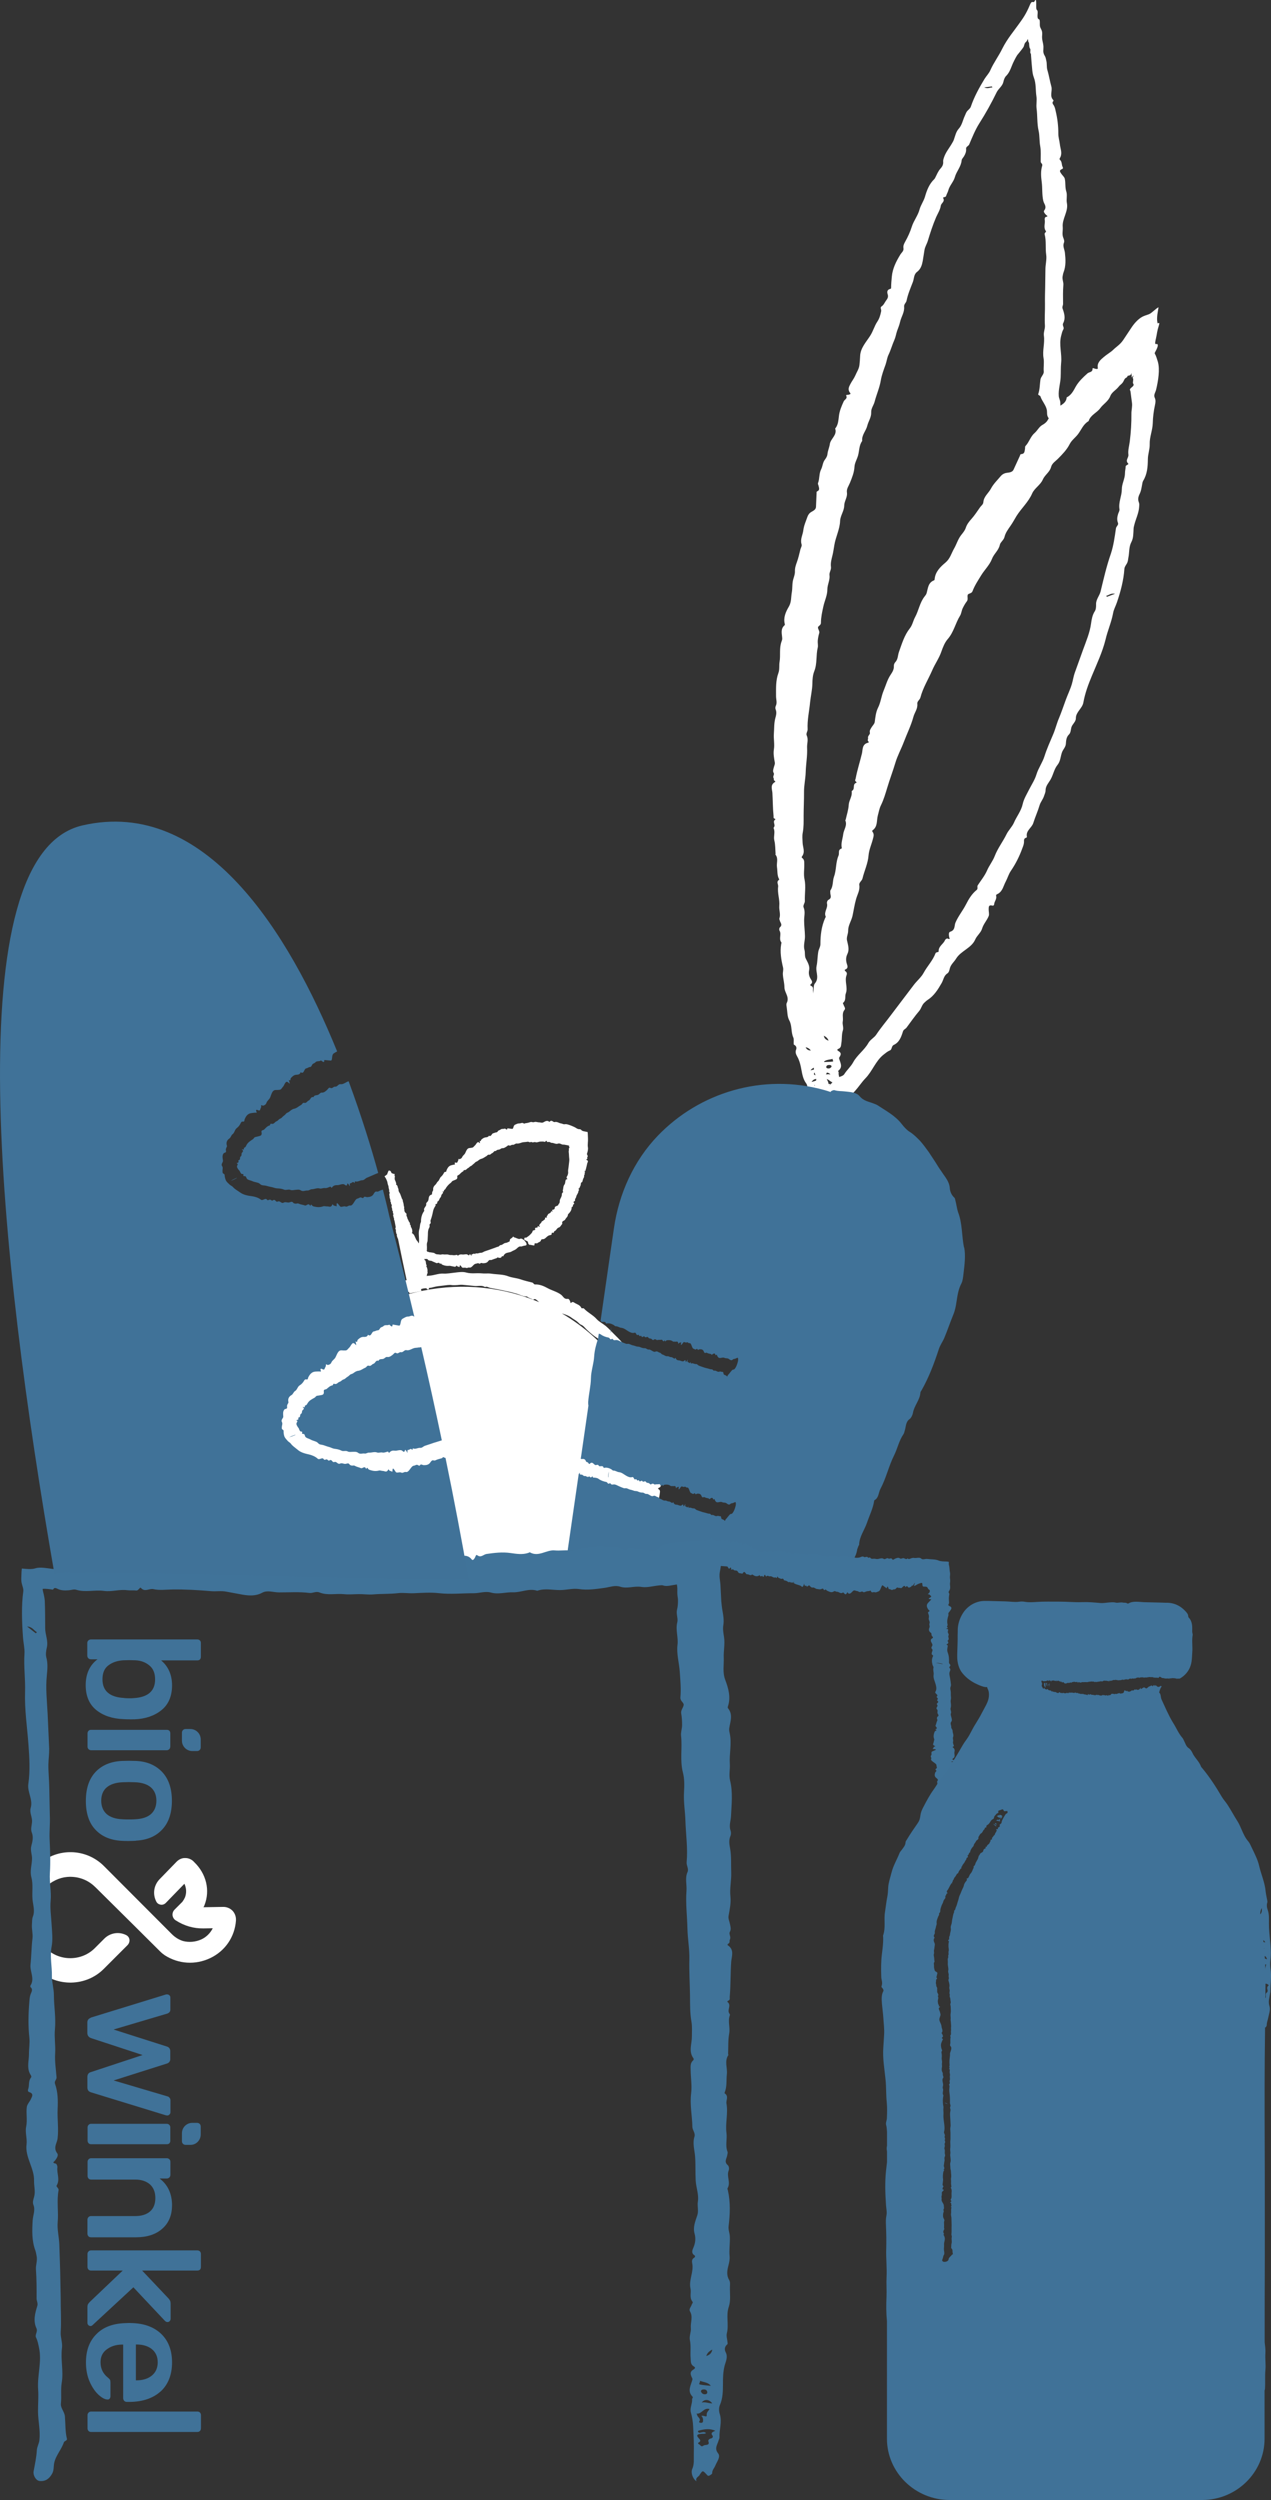 <svg xmlns="http://www.w3.org/2000/svg" id="Layer_1" viewBox="555.39 131.37 257.15 505.56"><rect x="555.39" y="131.37" width="257.15" height="505.56" fill="#333333" stroke="none"/><g><path d="M574.67,512.99c-1.5-1.5-3.53-2.24-5.69-2.06-1.64.14-3.25.94-4.54,2.2l-1.22,1.22v-5.97c3.77-3.39,9.57-3.28,13.2.35l13.73,13.76c.7.7,1.47,1.15,2.27,1.4,1.19.31,2.48.21,3.67-.31,1.01-.45,1.82-1.26,2.31-2.2l.03-.07-1.89.03c-1.99.03-3.88-.52-5.62-1.64-.38-.24-.63-.7-.63-1.15,0-.38.14-.73.42-1.01l1.57-1.57c.21-.28.38-.56.52-.87.17-.42.49-1.47-.07-2.72l-.03-.07-3.77,3.88c-.28.28-.66.42-1.05.35-.38-.07-.7-.28-.87-.63-.77-1.5-.52-3.28.66-4.51l3.46-3.56c.49-.49,1.12-.77,1.78-.73.66,0,1.33.31,1.75.8,2.48,2.38,3.28,5.73,2.1,8.73-.03.1-.1.24-.17.35l-.03.07,4.02-.07c.7,0,1.36.28,1.85.77.49.52.73,1.22.7,1.89v.1c-.24,3.32-2.2,6.18-5.24,7.61-2.97,1.4-6.36,1.19-9.12-.56-.31-.21-.63-.45-.98-.8l-5.27-5.24-7.82-7.75Z" style="fill: #fff;"></path><path d="M563.18,529.83v-5.97s1.4,1.4,1.4,1.4c1.33,1.36,3.14,2.1,5.03,2.1,1.89,0,3.7-.73,5.03-2.1l1.85-1.85c1.19-1.19,3-1.47,4.47-.7.38.21.63.59.63,1.05v.03c0,.31-.14.66-.38.91l-4.86,4.86c-3.56,3.53-9.4,3.67-13.17.28Z" style="fill: #fff;"></path><path d="M589.88,558.54v-2.42c0-.21-.05-.38-.19-.54s-.24-.24-.4-.27l-10.9-3.22.13-.05,10.65-3.38c.19-.05.35-.16.48-.32.13-.16.19-.35.19-.59v-1.61c0-.24-.08-.46-.19-.59-.13-.16-.3-.27-.48-.32l-10.79-3.44.13-.05,10.76-3.19c.13-.05.27-.13.4-.27.13-.13.19-.32.19-.56v-2.42c0-.16-.05-.3-.19-.43-.13-.13-.3-.19-.48-.19-.13,0-.21,0-.27.03l-15.08,4.64c-.24.11-.46.24-.59.4s-.19.38-.19.64v2.07c0,.54.27.89.78,1.07l10.39,3.41-.13.05-10.25,3.38c-.54.13-.78.48-.78,1.02v2.12c0,.27.08.48.19.64.13.16.32.27.59.35l15.06,4.62.3.05c.16,0,.32-.05.46-.19.13-.13.21-.27.21-.46Z" style="fill: #407298;"></path><path d="M590.2,577.38c0-2.31-.81-4.13-2.42-5.39l-.11-.08h1.48c.21,0,.38-.08.51-.21.13-.13.21-.32.21-.51v-2.66c0-.21-.08-.38-.21-.51-.13-.13-.32-.21-.51-.21h-15.32c-.21,0-.38.08-.51.21s-.21.32-.21.51v2.87c0,.21.08.4.21.54.13.13.32.19.51.19h8.94c1.26,0,2.25.35,2.98.99.72.67,1.07,1.58,1.07,2.74,0,1.18-.35,2.09-1.07,2.71-.7.62-1.72.94-3.01.94h-8.94c-.21,0-.38.08-.51.21s-.21.32-.21.51v2.84c0,.21.08.4.21.54s.32.19.51.19h9.12c2.23,0,4.03-.59,5.31-1.74,1.29-1.13,1.96-2.71,1.96-4.67Z" style="fill: #407298;"></path><path d="M582.37,593.91l.03.03,6.28,6.68c.19.21.38.32.56.32.21,0,.38-.05.48-.19.13-.13.19-.27.19-.48v-3.03c0-.19-.03-.35-.05-.48-.05-.13-.11-.24-.21-.38-.13-.16-.21-.27-.27-.32l-5.23-5.53h11.16c.21,0,.4-.05.54-.19s.19-.32.19-.54v-2.63c0-.21-.08-.38-.19-.51-.13-.13-.3-.21-.54-.21h-21.5c-.21,0-.38.08-.51.21s-.21.32-.21.51v2.63c0,.21.08.4.21.54.13.13.32.19.51.19h6.41s-6.6,6.28-6.6,6.28c-.21.21-.35.38-.43.54-.08.13-.11.35-.11.64v3.09c0,.19.05.35.19.48.11.13.3.19.48.19.13,0,.32-.11.51-.32l8.11-7.51Z" style="fill: #407298;"></path><path d="M587.87,615c1.53-1.4,2.33-3.38,2.33-5.9,0-2.36-.7-4.27-2.09-5.66-1.4-1.4-3.35-2.17-5.77-2.28l-.81-.03-.81.03c-2.52.08-4.48.83-5.85,2.25-1.4,1.4-2.09,3.33-2.09,5.69,0,1.5.27,2.84.78,3.97.51,1.13,1.13,2.01,1.82,2.63.7.62,1.29.91,1.8.91.16,0,.3-.05.4-.19.11-.13.16-.3.16-.48v-2.79c0-.24-.03-.4-.08-.51s-.21-.27-.43-.46c-.99-.78-1.5-1.82-1.5-3.11,0-1.1.4-1.96,1.23-2.58.81-.62,1.82-.97,3.03-.99h.32s0,10.82,0,10.82c0,.24.08.4.21.56.13.13.32.21.51.21h.67c2.52-.03,4.62-.72,6.15-2.09ZM582.88,612.75v-7.27s.13,0,.13,0c1.29,0,2.33.32,3.11.94.78.64,1.18,1.53,1.18,2.66s-.4,2.04-1.18,2.68c-.78.64-1.82.97-3.11.97h-.13v.03Z" style="fill: #407298;"></path><path d="M596.05,622.44v-2.68c0-.21-.08-.38-.19-.51-.13-.13-.3-.21-.54-.21h-21.5c-.21,0-.38.08-.51.21-.13.13-.21.32-.21.51v2.68c0,.21.08.4.21.54.13.13.32.19.51.19h21.47c.21,0,.4-.05.54-.19.13-.11.21-.3.21-.54Z" style="fill: #407298;"></path><path d="M596,563.02v-1.64c0-.4-.32-.72-.72-.72h-.99c-1.15,0-2.09.94-2.09,2.09v1.64c0,.4.32.72.72.72h.99c1.15.03,2.09-.94,2.09-2.09Z" style="fill: #407298;"></path><path d="M589.85,564.25v-2.68c0-.21-.08-.38-.21-.51-.13-.13-.32-.21-.51-.21h-15.3c-.21,0-.38.08-.51.21-.13.13-.21.32-.21.51v2.68c0,.21.08.4.21.54s.32.19.51.19h15.3c.21,0,.4-.05.54-.19.11-.13.19-.32.19-.54Z" style="fill: #407298;"></path><path d="M582.55,479.06c2.25-.08,4.11-.72,5.53-1.88,1.42-1.15,2.12-2.84,2.12-4.99,0-2.07-.72-3.76-2.12-4.97l-.08-.08h7.3c.24,0,.4-.05.54-.19.13-.13.19-.32.19-.54v-2.79c0-.21-.05-.38-.19-.51-.13-.13-.3-.21-.54-.21h-21.5c-.21,0-.38.08-.54.21-.13.13-.21.32-.21.51v2.55c0,.21.08.4.21.54.13.13.32.21.54.21h1.32s-.11.08-.11.08c-1.53,1.21-2.28,2.95-2.28,5.15,0,2.17.7,3.84,2.09,4.99,1.4,1.15,3.27,1.8,5.58,1.88.27.03.64.03,1.07.03.43.03.78,0,1.07,0ZM580.49,474.74c-2.9-.16-4.37-1.42-4.37-3.78,0-1.26.4-2.23,1.21-2.82.81-.62,1.8-.94,2.98-1.02l1.26-.03,1.23.03c1.1.05,2.04.4,2.82,1.05.78.64,1.15,1.58,1.15,2.82,0,2.36-1.48,3.62-4.35,3.78-.19.03-.51.03-.97.03-.46,0-.75-.03-.97-.05Z" style="fill: #407298;"></path><path d="M582.9,503.59c2.23-.11,4.03-.86,5.31-2.25,1.32-1.4,1.96-3.35,1.96-5.82s-.67-4.43-1.96-5.8c-1.32-1.4-3.09-2.15-5.31-2.25l-1.42-.03-1.42.03c-2.25.11-4.05.86-5.34,2.23-1.29,1.37-1.96,3.33-1.96,5.85s.64,4.48,1.96,5.85c1.29,1.37,3.09,2.12,5.34,2.23.27.03.75.03,1.42.03.64,0,1.15-.03,1.42-.05ZM580.19,499.27c-1.42-.05-2.5-.43-3.22-1.05-.72-.64-1.1-1.56-1.1-2.71,0-1.15.38-2.07,1.1-2.68.72-.62,1.82-.99,3.22-1.05l1.26-.03,1.26.03c1.42.05,2.5.43,3.22,1.05.72.64,1.1,1.53,1.1,2.68,0,1.15-.38,2.07-1.1,2.71-.72.64-1.82.99-3.22,1.05-.21.03-.59.03-1.26.03-.67,0-1.05,0-1.26-.03Z" style="fill: #407298;"></path><path d="M596,484.75v-1.64c0-1.15-.94-2.09-2.09-2.09h-.99c-.4,0-.72.32-.72.72v1.64c0,1.15.94,2.09,2.09,2.09h.99c.4,0,.72-.32.72-.72Z" style="fill: #407298;"></path><path d="M589.85,484.59v-2.68c0-.21-.05-.4-.19-.54-.13-.13-.32-.19-.54-.19h-15.3c-.21,0-.38.05-.51.19-.13.13-.21.32-.21.54v2.68c0,.21.08.38.21.51.13.13.32.21.51.21h15.3c.21,0,.38-.08.51-.21s.21-.3.21-.51Z" style="fill: #407298;"></path></g><path d="M650.2,449.81c10.78-.87,21.58-1.71,32.4-1.74.08-.15.13-.31.25-.44.31-.34.42-.8.74-1.11.47-.41,2.59,1.06,2.71.4.09-.5.39-1.67.81-2,.2-.15.43-.39.17-.74-.08-.1,0-.2.12-.21.3-.02.37-.27.4-.41.12-.87-.63-2.46-.53-3.36.02-.43.39-.82.16-1.32-.06-.14.09-.17.15-.25.13-.2.47-.34.38-.61-.21-.62.31-1.08.35-1.65.03-.38.34-.76.32-1.18-.03-.62.2-1.2.25-1.81.03-.33.15-.61-.25-.87-.2-.13-.04-.23.1-.29.43-.16.37-.45.25-.75-.04-.09-.09-.15-.05-.26.21-.55.68-1.11.12-1.69-.08-.09.07-.18.07-.25,0-.45.27-.88.13-1.34-.16-.47-.25-.95-.29-1.43-.05-.91-.15-1.81-.27-2.71-.05-.5-.2-.99-.03-1.51.13-.39-.16-.98-.62-1.16.21.32-.14.47-.26.69-.03.05-.03.04-.06.08-.07-.26-.18-.51-.32-.64.13.33-.04.44-.09.64-.03.14-.05.16-.07.22-.06-.04-.09-.02-.19-.09-.06-.04-.13-.09-.21-.1-.03-.18-.04-.36-.08-.55-2.14-10.6-8.79-19.18-17.65-24.37.04,0,.09.02.13.02.64.21,1.27.42,1.83.86.42.31.91.54,1.28.91.18.18.37.38.59.47.51.19.78.63,1.14.97.72.68,1.45,1.32,2.3,1.83.18.15.27.22.41.33.35.29.57.68.87.98.68.66,1.34,1.34,1.88,2.11.14.19.34.3.46.53.33.65.72,1.27,1.26,1.77.25.23.25.59.45.77.25.23.45.5.66.76.9,1.03,1.22,2.38,1.85,3.56.36.64.64,1.32.87,2.01.32.86.75,1.67,1.02,2.57.08.34.03.65.11.98.14.67.22,1.34.32,2.01.05.38.34.84.55.85.09,0,.14-.07.2-.12.04,0,.08.05.12.05.64-.06.99-.4,1.18-.94.14-.4,0-.74-.02-1.11-.03-.79-.23-1.57-.16-2.39.02-.17-.05-.96-.17-1.13-.46-.68-.03-1.03-.37-1.75-.21-.44-.34-.39-.44-.84-.2-.71-.65-1.31-.84-2.03-.32-1.19-1.17-2.12-1.69-3.22-.22-.51-.74-.86-.99-1.34-.54-1.09-1.42-1.93-2.11-2.91-.52-.73-1.13-1.38-1.77-2-.7-.68-1.34-1.41-2.08-2.04-.6-.49-1.33-.84-1.84-1.39-.74-.85-1.8-1.3-2.56-2.13-.15-.17-.47.02-.52-.1-.29-.69-1.01-.78-1.52-1.15-.1-.08-.36-.12-.43-.04-.32.35-.25.06-.32-.12-.1-.25-.25-.6-.5-.56-.46.07-.71-.13-.96-.43-.11-.14-.23-.28-.37-.39-.82-.63-1.85-.85-2.74-1.34-.77-.42-1.61-.79-2.53-.75-.3,0-.33-.32-.57-.38-.81-.21-1.63-.39-2.42-.67-.78-.26-1.62-.3-2.39-.58-1.14-.46-2.37-.37-3.55-.56-.63-.09-1.32.02-1.93-.06-1.01-.09-2.01.12-3.03-.15-.74-.22-1.54-.09-2.31,0-.81.08-1.6.25-2.42.2-.95-.05-1.85.38-2.8.42-.18,0-.36.05-.54.06.02-.07.05-.14.08-.22.02-.05-.02-.08,0-.13.09-.15.16-.3.11-.43-.06-.16.03-.35-.02-.51-.05-.17-.05-.35-.15-.51-.04-.06-.12-.12-.06-.2.07-.1.05-.2,0-.26-.12-.14-.06-.32-.11-.48-.05-.16,0-.35-.22-.46-.07-.04-.09-.11-.05-.18.03-.05-.03-.07-.04-.11.07.03.13.07.22.07.19.01.35-.12.5.13.06.11.16.12.25.16.16.09.36.02.52.1.29.17.6.25.9.41.24.14.58-.28.77.17.01.03.05.02.07,0,.1-.17.17-.06.21,0,.1.15.21.18.34.23.42.17.86.22,1.3.17.21-.02.41.09.62.1.25.01.49.23.74-.04.05-.05.1-.17.15-.08.13.26.29.14.43.27.04.04.09.02.11-.09.05-.42.16-.26.25-.16.11.11.21.33.32.37.25.07.49-.06.75.05.22.09.45-.13.67-.07.51.12.82-.74,1.29-.77.2-.01.38-.19.6-.07.11.06.23.12.3.02.16-.22.39-.04.58-.05.39-.02.78-.04,1.05-.45.05-.07.11-.1.16-.15.14-.13.35,0,.5-.07.34-.14.68-.25,1.02-.36.09-.03.12-.18.24-.14.33.1.67.18.81-.2.07-.17.28.06.33-.09.06-.18.16-.27.25-.37.37-.41.99-.27,1.43-.56.23-.15.51-.23.75-.38.31-.18.5-.52.86-.62.13-.04.32.04.44-.02.24-.11.54-.14.82-.2.17-.03.18-.35,0-.61-.28-.42-.56-.63-.85-.74-.21-.08-.29.03-.43.05-.3.04-.76-.27-1.08-.32-.07,0-.21-.23-.24-.16-.13.25-.38.34-.57.51-.12.1-.05.47-.2.51-.24.06-.41.23-.67.25-.43,0-.65.44-1.08.45-.19,0-.28.26-.45.3-.38.09-.72.27-1.09.38-.28.1-.54.19-.81.29l-.89.3c-.23.09-.45.29-.7.28-.37-.02-.69.24-1.08.1-.08-.03-.08.24-.13.19-.25-.29-.41.05-.63,0-.04,0-.11.08-.11.15.01.37-.04.15-.11.06-.09-.13-.21-.3-.26-.17-.09.24-.21.21-.33.11-.06-.05-.12-.09-.17-.11-.34-.08-.66.07-.99.02-.29-.04-.57-.03-.86.22-.09.08-.14-.16-.22-.15-.27.03-.55.13-.82.06-.26-.05-.54.02-.8-.07-.38-.15-.79,0-1.18-.09-.21-.04-.45.1-.66.05-.33-.08-.69.02-.99-.22-.21-.18-.49-.16-.74-.21-.33-.06-.5-.01-.49-.09-.03-.1-.22.03-.27-.05-.02-.05-.06-.08-.12-.1,0-.04-.02-.08-.04-.12-.03-.07.06-.18.04-.24-.02-.12,0-.02,0-.45,0-.27-.05-.54,0-.81.03-.18.12-.35.13-.54.02-.37.04-.78.06-1.18.01-.45,0-.92.22-1.33.1-.18.18-.37.11-.6-.04-.11.05-.23.15-.31.2-.18-.01-.46.06-.67.22-.59.38-1.2.5-1.83.08-.42.27-.8.51-1.14.06-.09-.12-.27.03-.3.23-.04.29-.17.33-.31.02-.08-.02-.2.06-.24.37-.16.31-.57.56-.79.21-.18.12-.54.36-.72.08-.06.11-.18.19-.25.06-.05-.21-.29-.1-.26.41.11.18-.23.33-.3.21-.1.29-.33.41-.51.26-.37.57-.7.94-.97.14-.11.19-.3.37-.37.21-.09.41-.17.58-.24.21-.09.4-.22.33-.59-.05-.3.24-.3.39-.43.26-.23.48-.52.8-.66.11-.05.05-.28.24-.26.39.05.48-.29.75-.4.15-.06.26-.21.39-.31.13-.1.31-.14.42-.26.2-.21.45-.35.64-.58.11-.13.32-.16.47-.27.23-.18.46-.37.73-.45.41-.08.71-.36,1.06-.54.17-.09.27-.35.51-.3.31.07.44-.24.68-.32.26-.1.38-.54.73-.42h.02c.17-.31.48-.23.73-.32.2-.07.37-.28.58-.26.33.03.57-.18.85-.34.16-.1.29-.32.51-.21.28.15.46-.2.73-.13.29.06.53-.31.82-.26.47.07.88-.22,1.34-.27.19-.02.34-.03.57-.05.2-.04.42-.09.63.04.16.1.31-.1.45-.02.27.18.53-.07.8.03.3.12.64-.11.96-.12.31-.01.62-.04.91.06.13.04.22-.28.3-.24.09.05.15.3.27.27.14-.03.29-.02.42,0,.12.02.24.17.36.16.46-.03.83.33,1.32.16.25-.09.48.01.69.11.31.16.47.05.72.12.26.07.61.08.86.2,0,.06-.01.13-.03.2-.03.1.2.05.07.2-.23.27-.05.33-.1.5-.1.3.02.55.02,1.08,0,.37.11.75.05,1.13-.05.48-.1.87-.15,1.3-.04.31-.12.62-.07.95.03.19-.05.36-.09.54-.05.26-.43.44-.08.8.04.04.02.06-.05.07-.28.03-.28.16-.31.27-.08.27-.04.59-.23.82-.27.34-.19.79-.33,1.18-.04.11.16.31.03.39-.28.16-.19.45-.25.69-.07.29-.25.53-.35.81-.09.24.02.59-.19.77-.14.12-.11.33-.3.41-.27.11-.57.18-.56.45.01.22-.12.33-.38.38-.12.02-.28.05-.07.28.06.07,0,.09-.07.06-.21-.08-.24,0-.25.07-.05.34-.6.32-.66.65-.03.16-.29.18-.16.47.04.08-.07.04-.11.05-.1.03-.32-.04-.28.1.11.33-.23.33-.33.5-.07.12-.32.11-.35.27-.06.23-.28.33-.39.52-.06.1-.18.13,0,.41.09.14-.03.09-.12.03-.29-.17-.31-.06-.31.09,0,.04.02.09-.03.1-.24.05-.62-.05-.43.43.03.07-.08.01-.09.04-.1.13-.39.05-.44.23-.05.19-.14.35-.26.48-.22.24-.45.48-.73.65-.15.1-.26.26-.51.21-.19-.04-.26.23-.14.56.02-.18.22.03.35.08.31.12.31.11.38.45.02.07.01.15.11.24.08.07.21.17.23.15.09-.08.27.03.41.04.21.02.57.18.53-.1-.06-.39.24-.24.43-.27.05,0,.12.01.15-.02.21-.23.63-.22.73-.59.03-.13.13-.22.27-.22.4.02.6-.19.81-.39.17-.16.35-.32.61-.4.2-.06.5-.03.47-.33-.02-.17.07-.25.33-.15.04.01.05-.03.07-.06.07-.1.08-.26.2-.31.39-.14.41-.59.84-.72.3-.09.4-.37.58-.58.07-.07.16-.15.13-.27-.09-.3.08-.42.27-.52.14-.07.27-.14.33-.27.11-.25.36-.42.48-.67.06-.13.02-.31.13-.41.36-.36.68-.77.69-1.31,0-.03-.02-.09.01-.1.38-.08.13-.48.43-.61.08-.03.1-.15.03-.23-.25-.27.06-.29.15-.4.03-.03.08-.06.07-.11-.09-.32.2-.48.23-.75.06-.4.44-.69.44-1.12,0-.15.32-.21,0-.45v-.03c.31-.16.3-.44.43-.66.13-.24-.07-.57.36-.73v-.04c.1-.27.12-.56.29-.81.16-.23-.02-.53.23-.74.02-.02,0-.05-.03-.08-.17-.18.3-.3-.09-.51,0,0,.05-.03.08-.03.21,0,.15-.08.17-.14.16-.47.24-.96.36-1.44.06-.21.35-.48-.22-.71-.05-.02,0-.05.05-.06.18-.03.09-.11.15-.16.14-.11-.09-.24.03-.32.14-.11.07-.21.04-.32-.04-.12-.16-.25-.11-.36.11-.28.27-.9.18-1.31-.09-.56.06-1.18.02-1.77-.03-.42-.02-.88-.07-1.29-.12-.03-.26-.06-.47-.1-.37-.06-.66-.11-.83-.34-.07-.09-.22-.14-.37-.14-.43,0-.63-.26-.96-.41-.39-.18-.79-.36-1.22-.49-.36-.12-.52-.14-.81-.1-.27.04-.46-.13-.69-.16-.43-.04-.81-.41-1.28-.29-.07.02-.14.03-.21,0-.26-.14-.52-.46-.86-.04-.02.02-.05,0-.07,0-.34-.34-.76-.15-1.14.08-.34.21-.62.01-.94.03-.28,0-.56-.15-.85-.08-.16.04-.34.1-.5.03-.21-.08-.41,0-.6.06-.27.1-.54.13-.81.17-.11.02-.21.13-.34.03-.3-.24-.58.03-.88,0-.29-.01-.57.13-.85.26-.12.05-.23.18-.3.4-.07.24-.13.47-.29.45-.29-.04-.56-.07-.86-.11-.04,0-.09-.05-.11.06-.05.31-.21.15-.34.08-.06-.03-.13-.13-.18-.1-.26.15-.6-.02-.85.2-.17.15-.4.12-.54.33-.1.15-.2.25-.34.25-.22,0-.39.14-.6.17-.34.05-.4.78-.87.5-.02-.01-.03.04-.05.07-.16.23-.42.24-.65.27-.34.04-.6.24-.85.46-.09.08-.05.41-.29.25-.09-.06-.01.13,0,.23.02.11.06.3-.04.2-.32-.32-.46-.14-.58,0-.14.15-.23.37-.39.5-.18.14-.28.38-.52.43-.18.04-.37.06-.56.08-.52.03-.67.62-.89,1.05-.16.31-.45.44-.59.76-.09.23-.27.34-.48.43-.09.04-.32-.11-.3.05.02.23-.1.31-.15.46-.04.12-.09.27-.31.21-.2-.06-.38-.05-.23.29.03.06,0,.08-.03.08-.24.03-.46.09-.69.15-.53.12-.77.54-.97.98-.06.13-.01.36-.23.36-.2,0-.27.11-.33.24-.15.29-.34.56-.58.76-.29.25-.31.7-.62.93-.21.17-.28.45-.48.64-.3.27-.54.58-.48,1.07,0,.04,0,.07-.02.1-.09.18-.21.35-.2.59,0,.18-.05.3-.27.34-.11.02-.15.08-.2.14-.25.25-.19.65-.3.96-.02.06-.04.12-.08.17-.15.18-.39.35-.34.6.05.33-.23.51-.34.76-.04.1-.12.18-.1.31.01.1.08.24.01.33-.36.5-.55,1.07-.61,1.67-.03.2.03.42-.05.6-.22.44-.15.94-.3,1.39-.2.64-.07,1.33-.06,1.99.02.29,0,.58-.03.87-.06-.07-.13-.14-.16-.22-.08-.21-.31-.36-.4-.57-.09-.21-.25-.56-.34-.74-.08-.21-.25-.38-.47-.53-.03-.02-.08-.04-.05-.07.15-.15.08-.27.08-.4,0-.24-.09-.46-.19-.67-.04-.07-.14-.13-.11-.21.04-.13-.04-.23-.09-.34-.02-.05-.13-.07-.1-.14.12-.26-.18-.41-.24-.62-.06-.22-.25-.42-.28-.65,0-.06-.01-.11-.04-.16-.06-.12-.12-.23-.13-.36-.02-.12.08-.28-.04-.37-.13-.09-.2-.19-.27-.29-.08-.11-.11-.24-.11-.37,0-.1.01-.21-.04-.3-.01-.03-.04-.06-.02-.09.1-.19-.03-.34-.05-.5-.04-.27-.06-.56-.17-.82-.07-.16,0-.35-.13-.49-.12-.13-.12-.29-.19-.44-.14-.31-.19-.64-.4-.92-.14-.19-.19-.41-.19-.65,0-.16-.13-.28-.15-.44-.03-.21-.09-.41-.34-.53v-.04c.08-.14.02-.25-.02-.37-.05-.19-.14-.38-.23-.56-.02-.06,0-.13-.02-.2-.05-.25.13-.51-.07-.72.1-.13.03-.17.05-.25-.07-.07.2.02-.17-.02-.17-.03-.32-.11-.47-.18-.01-.04-.02-.08-.04-.12-.06-.14-.15-.42-.51-.36-.2.24-.1.35-.25.49-.05.06,0,.13-.01.19-.26.3-.75.56-.6.46l.07.1c.06.09.13.2.2.32.07.12.13.27.19.41.1.21.16.46.19.7,0,.04.03.08.04.12-.02.04,0,.08.04.12.03.09.05.19.09.28,0,.09,0,.18.02.26.04.13.04.27.1.4.08.16-.11.37.1.51.02.01,0,.04,0,.06-.02.11.03.2-.05.32-.04.06,0,.12,0,.17,0,.08.02.16.04.24.03.14-.02.3.05.44.06.13.08.28.13.41.03.09-.08.21,0,.28.16.12.06.29.13.42.03.05.01.11.07.15.09.06.08.14.06.23-.05.18-.04.34.04.5.03.05.03.11.04.17.03.16-.03.34.14.46.01.06.02.11.03.17-.06.09-.03.17.04.24.02.09.03.19.05.28-.05.05-.08.1-.07.14.05.2.11.4.16.59.01.05.08.08.05.13-.05.13,0,.26.08.36,0,0,0,.02,0,.03.03.14.05.27.08.41,0,.01,0,.02,0,.04,0,.02.01.05.02.07.05.26.1.53.15.79-.07.13-.12.27-.04.37.15.21,0,.46.11.67.05.1,0,.23.1.32.04.03.08.06.06.12-.07.27.09.49.15.73,0,.03.05.06.07.09.65,3.22,1.3,6.3,1.75,8.39-.4.08-.81.16-1.2.27l-2.66.94c-.76.29-1.51.6-2.24.95-.5.22-1.03.36-1.52.6-1.08.48-2.09,1.09-3.06,1.76-1.15.71-2.21,1.53-3.37,2.23-.53.29-1.06.61-1.46,1.11-.2.23-.55.43-.84.59-.63.31-.87.99-1.38,1.43-1.48,1.16-2.65,2.67-3.79,4.14-.65,1.05-1.47,1.97-2.28,2.91-.18.25-.06.64-.34.78-.41.21-.64.56-.83.94-.11.22-.15.5-.34.65-.82.63-.94,1.67-1.5,2.46-.45.66-.55,1.49-.98,2.18-.15.26-.22.59-.37.86-.11.2.26.5.1.55-.62.19-.33.78-.59,1.14-.38.52-.5,1.19-.64,1.82-.3,1.3-.86,2.54-1.14,3.85-.13.51-.11,1.04-.31,1.54-.2.55-.46,1.1-.58,1.67-.15.63-.25,1.33.09,2.02.28.56-.04,1.16-.06,1.74.03,1.05.16,2.1.07,3.16-.02.37.22.65.12,1.06-.23.84.15,1.69.18,2.54.02.5.13,1.01.25,1.5.13.47.17,1,.34,1.46.3.82.46,1.69.8,2.49.23.45.34,1.04.56,1.54.36.8.7,1.63.95,2.44.41,1.15,1.07,2.17,1.61,3.25.09.16.22.29.34.43.23,0,.46-.05.7-.04,10.64.86,21.29,1.5,31.94,2.23,1.81-.97,3.8-1.47,5.96-1.65ZM612.41,414.95s0-.03,0-.04c.03-.1.08-.2.11-.31.02-.08.05-.15.09-.24.22-.47.48-.94.63-1.42.12-.39.28-.7.53-.97.12-.14.21-.3.33-.45.5-.7.83-1.47,1.26-2.2.09-.14.15-.25.25-.4.33-.49.82-.9,1.08-1.41.36-.65.88-1.12,1.31-1.68.16-.23.38-.38.54-.62.14-.2.27-.43.47-.62,1.1-1.07,2.16-2.14,3.31-3.16.37-.35.71-.76,1.1-1.07,1.02-.68,1.96-1.47,2.97-2.17,1.51-.8,2.83-1.93,4.39-2.65,1.14-.55,2.23-1.21,3.48-1.48.76-.2,1.35-.76,2.15-.89.45-.09.83-.35,1.3-.45.14-.03.29-.07.44-.1.04.2.07.31.07.31l2.43-.49s-.03-.15-.08-.38c.2-.07.4-.13.61-.15.15-.02.3-.03.46-.04.05.06.1.13.15.2.03.03.09.05.15.06.12.03.2,0,.22-.08.02-.08.03-.16,0-.23.27-.02.55-.05.82-.14.68-.19,1.42-.26,2.14-.34.54-.05,1.09-.19,1.65-.1.24.04.5.02.75.02.47,0,.93-.11,1.38-.08.93.09,1.63.15,2.52.24.67.08,1.39-.2,2.02.18.04.02.13.03.17.01.19-.09.41,0,.54.06.3.13.59.18.92.24,1.11.17,2.19.45,3.3.67.52.09,1.02.28,1.54.4.61.16,1.16.52,1.81.55.12,0,.28-.02.37.07.27.26.69.32,1,.51.09.06.22.09.28.04.24-.2.46-.01.65.15.14.11.27.23.4.35.01.02.02.03.04.04-7.13-2.99-15.27-3.97-23.54-2.3-13.22,2.67-23.58,11.43-28.51,22.56Z" style="fill: #fff;"></path><path d="M687.74,424.86s.1.12.05.17c-.14.14-.05.31.01.41.21.37.03.41-.15.45-.08.02-.16-.02-.23.08.09.13.18.08.27.04.04,0,.07.03.11.02.02.02.06.01.06.06.02.07-.02.09-.06.11-.14.07-.28.13-.42.14,0,0-.01,0-.01,0,0,0,0,0,0,0-.03-.49-.04-.97-.09-1.46,0,0,0,0,0,0,.11-.05.27-.07.38-.13.03.04.06.09.09.11Z" style="fill: #fff;"></path><path d="M687.36,430.75s0,0,0,0c0-.07,0-.13.01-.2,0,0,0,0,0,0,.12.03.25.05.35.1.1.05.04.17.02.28-.14-.04-.25-.13-.39-.19Z" style="fill: #fff;"></path><path d="M609.38,432.37c.03.47.07.93.13,1.4-.03-.11-.07-.22-.11-.33-.1-.27-.15-.6-.04-.93.01-.04.01-.09.02-.13Z" style="fill: #fff;"></path><path d="M609.31,430.72c0,.36.02.72.04,1.08h0c-.03-.07-.02-.15-.08-.22-.04-.05-.04-.13-.03-.2.02-.24.05-.44.07-.65,0,0,0,0,0,0Z" style="fill: #fff;"></path><polygon points="687.12 433.36 687.12 433.36 687.12 433.36 687.12 433.36" style="fill: #fff;"></polygon><path d="M687.44,428.27c0-.14-.01-.28-.02-.42,0,0,0,0,0,0,.02-.05.05-.09.04-.15,0-.07.01-.1.04-.11.07.02.16.1.23.03,0,0,0,0,0,0,.07.02.13.02.2.02.01.03.03.05.04.09,0,.04.03.14.03.14-.24-.04-.34.38-.56.43Z" style="fill: #fff;"></path><path d="M687.76,428.91c-.09.17-.19.25-.29.23,0,0,0,0,0,0,0,0,0,0,0,0,0-.08,0-.16,0-.25,0,0,0,0,0,0,.1.03.19.06.29.02Z" style="fill: #fff;"></path><path d="M687.41,429.86s0,0,0,0c.02-.06.09-.09.18-.1.07.05.12.11.14.22-.01.1-.06.09-.11.12-.1-.04-.2-.08-.22-.17,0,0,0,0,0,0,0-.02,0-.04,0-.07Z" style="fill: #fff;"></path><path d="M620.97,400.54c.01.12.03.27.04.39-.05.05-.1.11-.16.16-.01-.2,0-.38-.05-.57l.17.02Z" style="fill: #fff;"></path><path d="M688.15,431.09s0-.01,0-.02c.02.01.01.03.04.04-.01,0-.03,0-.05-.02Z" style="fill: #fff;"></path><path d="M688.57,427.83c-.1,0-.17.03-.25.05-.03-.18-.04-.36-.07-.55.08.12.24.22.26.36,0,.04.09.14.05.14Z" style="fill: #fff;"></path><path d="M688.28,427.05s-.03.08-.04.11c0-.07-.02-.14-.03-.21.06.02.1.05.07.1Z" style="fill: #fff;"></path><path d="M688.25,426.17s-.08.01-.12.02c0-.08-.02-.15-.02-.23.01,0,.03,0,.04,0,.1-.02.2.01.23.1.03.07-.05.1-.13.12Z" style="fill: #fff;"></path><path d="M688.28,424.98c-.3.16-.12.32,0,.42.34.31.12.38-.17.43-.03-.38-.06-.77-.11-1.15.07.04.14.11.22.13.09.03.19.11.07.17Z" style="fill: #fff;"></path><path d="M640.05,389.68c-.1-.43-.2-.89-.32-1.4.06.16.11.33.23.48.05.07.08.14.11.22.06.15.1.31.18.45.03.06.05.12.08.18-.1.02-.19.05-.28.07Z" style="fill: #fff;"></path><path d="M641.7,378.1c-.2-.14-.4-.27-.65-.45.46.16.51.31.76.44h-.1Z" style="fill: #fff;"></path><path d="M663.76,382.27c0,.05-.04.1-.17-.03-.11-.11-.22-.17-.23-.1-.05.21-.27-.16-.4-.24-.18-.11-.14-.21-.2-.32-.04-.06-.05-.13.03-.07.21.17.16.01.14-.08-.09-.33.1-.12.3.09.08.09.15.2.26.26-.06-.17-.2-.28-.33-.4-.06-.06-.1-.13-.09-.16,0-.03.05,0,.1.05.33.31.66.63.91,1.07-.2-.16-.34-.28-.31-.07Z" style="fill: #fff;"></path><path d="M664.02,381.39c-.07.09-.18-.22-.34-.32.05.14.02.2-.05.24-.04.02-.1-.02-.17-.1-.05-.06-.11-.16-.06-.14.22.08.02-.21.07-.28,0,0,0-.09.01-.06.29.35.58.29.89.71-.12-.02-.28-.12-.34-.03Z" style="fill: #fff;"></path><path d="M664.09,380.76c.27.09.54.39.61.69-.23-.25-.37-.48-.61-.69Z" style="fill: #fff;"></path><path d="M664.48,380.73c-.12-.13-.14-.22-.15-.3.05-.03.14.03.23.12.12.13.18.24.14.29-.03.04-.12,0-.22-.11Z" style="fill: #fff;"></path><path d="M664.48,380.21c-.15-.18.21.04.04-.19.18.29.52.59.59.88-.23-.26-.43-.48-.63-.7Z" style="fill: #fff;"></path><g><path d="M723.93,359.8c.51-.46.64-1.31.31-1.73-.45-.56-.47-1.24-.62-1.88-.27-1.16-.44-2.34-.61-3.52-.08-.62-.08-1.26.01-1.9.08-.61-.44-1.09-.49-1.69,0-.1-.23-.19-.12-.32.69-.86-.01-1.5-.36-2.19-.07-.13,0-.22.04-.34.13-.39.18-.77-.43-.95-.19-.06-.42-.19-.16-.37.52-.36.36-.73.34-1.16-.03-.79-.32-1.55-.25-2.36.05-.55-.36-1.05-.38-1.55-.03-.73-.6-1.41-.2-2.19.18-.34-.24-.58-.38-.86-.06-.12-.26-.19-.14-.36.42-.6,0-1.18.07-1.74.14-1.17-.82-2.12-.69-3.28.02-.19.01-.53-.38-.67-.15-.05-.23-.21-.09-.31.49-.35.25-.73.07-1-.38-.59-.52-1.18-.38-1.84.18-.86-.28-1.59-.67-2.36-.28-.55-.1-1.19-.27-1.78-.25-.91.12-1.85.1-2.78-.02-1.06-.17-2.1-.17-3.16,0-.88.27-1.76-.1-2.63-.18-.42.26-.87.25-1.28-.06-1.47.24-2.94-.07-4.42-.22-1.01-.02-2.06-.05-3.08-.01-.42.05-.88-.42-1.23-.11-.08-.13-.18-.06-.28.74-.93.16-1.9.14-2.85-.02-.66-.1-1.32.03-1.98.22-1.14.18-2.28.18-3.43,0-1.58.09-3.16.08-4.74-.02-1.37.3-2.71.34-4.06.04-1.66.37-3.31.28-4.97-.04-.82.31-1.63-.07-2.45-.2-.44.21-.83.18-1.28-.1-1.84.33-3.63.5-5.45.13-1.25.43-2.47.46-3.73.01-.84.07-1.75.38-2.53.63-1.57.32-3.22.71-4.81.1-.4-.05-.97,0-1.4.05-.48.14-1.01.29-1.49.13-.42-.24-.78-.25-1.15,0-.31.6-.43.6-.93,0-1.12.25-2.23.49-3.32.25-1.16.82-2.28.81-3.44,0-1.02.57-1.9.43-2.94-.07-.5.38-1.04.3-1.63-.11-.79.12-1.58.3-2.31.17-.68.26-1.38.38-2.07.26-1.67,1.11-3.19,1.17-4.92.04-1.04.81-2.01.83-3.05,0-.96.7-1.74.55-2.7-.11-.74.36-1.32.61-1.95.43-1.06.86-2.1.92-3.28.05-.77.52-1.5.73-2.28.26-.97.19-2.03.82-2.9.01-.02.01-.04.01-.06-.12-1.14.76-1.97,1.02-2.99.22-.93.85-1.74.8-2.76-.04-.77.5-1.4.69-2.12.38-1.47,1.01-2.84,1.26-4.36.18-1.06.58-2.11.95-3.14.23-.64.31-1.4.59-1.97.48-1,.76-2.05,1.21-3.06.25-.56.34-1.22.54-1.8.21-.59.47-1.19.6-1.8.23-1.05.93-1.97.82-3.09-.05-.55.42-.79.5-1.24.26-1.3.8-2.53,1.27-3.76.26-.69.18-1.54.83-2.03.79-.59,1.02-1.43,1.17-2.24.12-.72.23-1.46.35-2.19.1-.67.49-1.23.68-1.87.49-1.63,1.02-3.25,1.69-4.81.34-.75.81-1.48.93-2.28.08-.56.91-.82.47-1.57-.11-.19.53-.12.6-.39.11-.39.34-.74.44-1.11.25-1.01,1.07-1.75,1.34-2.72.33-1.19,1.26-2.1,1.37-3.39.03-.3.31-.54.47-.81.28-.47.49-.95.43-1.55-.04-.41.49-.52.64-.88.61-1.45,1.2-2.92,2.04-4.25,1.29-2.02,2.45-4.11,3.49-6.25.37-.77,1.17-1.24,1.37-2.11.09-.41.25-.91.53-1.19.59-.58.88-1.29,1.16-2.01.15-.4.33-.79.53-1.18l.3-.57c.09-.15.26-.46.27-.46.18-.24.37-.44.53-.65.28-.37.54-.66.76-1.01.08-.12.15-.49.24-.7.14-.3.26-.27.38-.46l.22-.38.05-.08.02.12.03.26c.02.33.17.21.19.56.03.47.04.83.21,1.03.15.23-.08.76.09.94.09.14.08.15.09.46l.12,1.53c.11.97.1,1.99.45,2.89.48,1.25.32,2.55.52,3.81.12.77-.07,1.66.03,2.45.2,1.5.07,3.02.41,4.51.23,1,.13,2.06.32,3.07.19,1.05.08,2.11.1,3.16,0,.32.43.45.31.82-.34,1.11-.24,2.23-.1,3.32.17,1.27.03,2.55.32,3.81.05.21.15.42.25.62.22.44.3.85-.07,1.32-.2.26.13.63.37.88.18.19.58.28-.06.43-.13.03-.25.34-.21.5.17.78-.33,1.61.26,2.38.11.14-.35.34-.27.62.37,1.37.11,2.77.32,4.16.13.93-.15,1.91-.16,2.87l-.05,3.63c-.03,1.11-.06,2.22-.04,3.33.03,1.49-.11,2.98-.01,4.47.04.67-.31,1.37-.21,2.05.21,1.52-.33,3.02-.07,4.52.16.93-.04,1.83.04,2.74.05.57-.59,1.03-.67,1.62-.14.97-.11,1.96-.44,2.91-.09.24.37.29.44.48.31.97,1.15,1.81,1.31,2.82.07.47-.05.93.24,1.42.39.66.94,1.07,1.82,1.05.55-.01,1.05-.67.97-1.21-.13-.94-.32-1.87-.32-2.8,0-.47-.28-.88-.31-1.35-.1-1.28.31-2.49.38-3.74.05-.99,0-1.99.1-2.98.19-1.82-.48-3.64,0-5.45.12-.45.2-.9.46-1.34.21-.36-.29-.77-.05-1.22.52-.98.23-1.98-.12-2.96-.13-.35.11-.64.1-.96-.02-1.28-.04-2.56.06-3.85.04-.58-.29-1.16-.14-1.78.05-.23.08-.48.17-.71.51-1.32.43-2.65.28-4-.08-.67-.49-1.32-.19-2.03.13-.31-.02-.68-.15-1.02-.28-.7-.04-1.43-.1-2.14-.16-1.66,1.19-3.17.84-4.85-.15-.76.12-1.6-.12-2.34-.28-.86-.11-1.74-.31-2.58-.09-.37-.5-.68-.72-1.03-.2-.31-.52-.66.19-.92.18-.07.2-.24.12-.39-.27-.48-.09-1.06-.57-1.49-.17-.16.02-.36.1-.53.41-.9-.02-1.73-.11-2.6-.08-.73-.32-1.43-.31-2.16.01-1.55-.18-3.07-.54-4.57-.1-.44-.17-.85-.45-1.24-.12-.17-.32-.47-.03-.74.05-.05.06-.18,0-.23-.81-.82-.13-1.84-.39-2.74-.31-1.11-.48-2.25-.81-3.36-.18-.59-.05-1.24-.21-1.86-.09-.33-.11-.67-.31-.98-.11-.17-.19-.35-.24-.53-.04-.16-.06-.28-.06-.43,0-.28.04-.59.03-.89-.03-.83-.37-1.37-.26-2.38.09-.95-.31-1.18-.44-1.72-.09-.37.05-1.27-.16-1.41-.21-.13-.42-.11-.32-1.18.06-.75-.14-.66-.23-.87-.13-.28.05-1.98-.17-1.87-.02.02-.04.02-.06,0,0,0-.02-.01-.02-.02-.01.02-.03.07-.05.09-.06.13-.11.21-.16.26-.09.1-.17.09-.25.07-.16-.04-.35-.08-.61.55-.82,1.97-1.47,2.81-2.25,3.9-1,1.42-2.32,2.94-3.33,4.94-.73,1.51-1.75,2.85-2.43,4.39-.27.63-.79,1.15-1.17,1.75-1.09,1.79-2.1,3.62-2.78,5.62-.12.36-.45.59-.68.84-.28.3-.37.66-.53,1-.42.87-.55,1.87-1.25,2.64-.54.59-.71,1.45-.98,2.22-.07.21-.18.39-.29.58-.56,1.02-1.36,1.91-1.72,3.04-.08.25-.17.49-.15.77.06.57-.15,1-.53,1.42-.48.53-.75,1.22-1.07,1.85-.05.11-.11.21-.19.29-1.03.99-1.51,2.25-1.89,3.57-.26.89-.84,1.66-1.09,2.55-.33,1.26-1.19,2.28-1.58,3.52-.32,1.02-.79,2.05-1.33,3.01-.23.41-.44.82-.35,1.34.09.56-.4.88-.65,1.3-.84,1.38-1.56,2.79-1.71,4.46-.07.73-.13,1.47-.14,2.21,0,.11-.02.21-.15.24-.72.16-.69.67-.53,1.16.17.53-.12.91-.36,1.23-.29.39-.44.87-.91,1.17-.33.21,0,.63-.06.95-.15.75-.35,1.47-.77,2.1-.61.91-.86,1.96-1.46,2.88-.82,1.29-1.97,2.47-2.03,4.1-.03.61-.07,1.21-.14,1.82-.1.8-.55,1.42-.84,2.12-.27.62-.7,1.14-1,1.73-.28.54-.6,1.12-.02,1.82.18.21-.18.29-.38.33-.18.04-.54-.02-.43.21.29.58-.34.76-.51,1.13-.44.97-.87,1.95-.98,3.05-.09.75-.14,1.58-.61,2.27-.05.07-.15.14-.13.21.44,1.29-.94,2.02-1.09,3.11-.1.69-.41,1.32-.48,2.01-.04.45-.27.81-.56,1.2-.4.54-.41,1.28-.72,1.89-.45.88-.28,1.89-.63,2.79-.07.19.08.37.11.55.08.4.31.85-.26,1.11-.2.09-.13.23-.14.37l-.12,2.78c-.02.5-.45.75-.91,1-.42.23-.68.6-.82,1-.31.89-.72,1.78-.83,2.71-.11.94-.66,1.82-.37,2.8.13.42-.13.72-.22,1.07-.22.85-.39,1.71-.7,2.55-.21.58-.43,1.2-.41,1.87.03.52-.17,1.07-.32,1.57-.28.9-.15,1.82-.31,2.71-.18.97-.05,1.97-.62,2.92-.62,1.05-1.13,2.22-.8,3.49.02.07.02.18-.03.23-.9.77-.54,1.75-.49,2.66.01.24-.06.45-.14.65-.5,1.34-.17,2.76-.4,4.12-.12.73.04,1.47-.23,2.23-.56,1.51-.48,3.12-.48,4.71,0,.64.26,1.3-.04,1.93-.11.22-.13.51-.04.74.24.59.11,1.11-.05,1.71-.29,1.03-.23,2.11-.31,3.17-.08,1.08.18,2.15,0,3.23-.14.85.04,1.75.19,2.62.07.36-.16.74-.24,1.12-.07.33-.21.64.02,1.01.18.3-.25.66-.02,1.04.1.16-.08.4.23.55.1.05.15.17.07.21-1.05.59-.6,1.49-.55,2.19.09,1.57.08,3.14.24,4.71.02.19-.11.43.25.54.06.02.14.13.14.13-.72.45.07,1.07-.3,1.56-.05.07-.11.17-.08.23.37.8-.06,1.63.14,2.45.22.9.19,1.83.26,2.75,0,.04-.06.09-.04.12.66.81.19,1.7.32,2.55.13.81,0,1.65.43,2.43.02.04.03.1,0,.12-.64.42-.13.92-.19,1.38-.19,1.32.35,2.61.23,3.9-.08.86.31,1.68.02,2.53-.05.14.04.28.07.41.09.45.63.87.05,1.38-.17.15-.2.52-.08.72.43.75-.22,1.62.36,2.35.06.07-.01.2-.03.3-.29,1.62,0,3.22.37,4.79.11.46-.07.91-.04,1.37.05.88.31,1.73.32,2.62,0,.45.18.85.36,1.27.25.58.46,1.21.11,1.89-.14.28-.04.64,0,.96.14.87.09,1.81.51,2.57.6,1.11.31,2.34.81,3.45.16.35.06.79.08,1.19,0,.1,0,.25.07.28.49.25.57.63.41,1.03-.28.7.22,1.24.46,1.79.33.75.49,1.5.63,2.28.18.94.34,1.88.96,2.72.23.31.29.76.22,1.13-.21,1.11.47,2.03.62,3.06.02.13.15.25.22.38.27.51.87.89.41,1.65-.33.55.38,1.05.73,1.51.22.3.62.5.67.9.01.1.31.19.5.23.23.04.3-.15.39-.28.45-.61.44-.61,1.03-.09.24.21.77.22.63.72ZM719.76,353.81c.79-.49,1.59-.52,2.39-.49.11,0,.23,0,.21.11-.02.12-.14.2-.28.2-.31,0-.64-.06-.88.21.23.1.44,0,.65-.02.51-.05,1-.11.57.5-.12.16-.33.44.15.53.17.03.09.18-.02.24-.19.11-.23.46-.6.29-.28-.13-.98.24-.86-.39.04-.21-.19-.32-.46-.32-.32,0-.36-.22-.3-.33.24-.41-.11-.47-.56-.54ZM720.12,350.82c.86-.38,1.26.46,2.02.25.05-.01-.04.14-.04.19.01.3-.56.58-.15.9.1.08-.09.19-.22.22-.19.05-.32-.02-.36-.15-.07-.24-.07-.5.13-.73-.33-.11-.79.43-.82.02-.03-.37-.35-.48-.57-.71ZM721.05,346.8c-.46.21.3.45-.09.59-.48.17-.99.28-1.58.44.36-.6,1.15-.66,1.67-1.03ZM721.01,348.32c-.07.2-.17.39-.48.45-.25.06-.44-.02-.46-.2-.02-.23.15-.39.46-.45.23-.04.42,0,.48.2ZM719.59,350.17c.37-.63,1.06-.8,1.56-.39-.56,0-.98.27-1.56.39ZM756.08,148.86l.08.21c-.51-.04-.87.32-1.66-.02.62-.08,1.1-.14,1.57-.2ZM718.39,343.13c.54.15.83.34,1.04.7-.54-.06-.85-.23-1.04-.7Z" style="fill: #fff;"></path><path d="M724.16,360.16c.66-.39.99-1.28.71-1.8-.37-.71-.24-1.45-.26-2.17-.05-1.32.07-2.63.17-3.95.06-.69.2-1.38.43-2.05.22-.64-.24-1.28-.14-1.94.02-.11-.2-.26-.05-.37.96-.77.36-1.62.14-2.45-.04-.16.05-.24.12-.36.24-.39.38-.78-.23-1.13-.19-.11-.41-.3-.09-.44.65-.26.57-.7.65-1.16.16-.86.03-1.75.31-2.6.19-.57-.13-1.22-.03-1.76.17-.79-.25-1.66.37-2.4.27-.32-.12-.69-.2-1.03-.03-.14-.23-.27-.06-.42.61-.54.29-1.27.51-1.85.47-1.22-.3-2.49.15-3.69.08-.2.16-.57-.23-.82-.15-.1-.19-.28-.01-.35.61-.24.44-.72.33-1.06-.25-.73-.24-1.41.09-2.08.43-.88.13-1.79-.08-2.72-.16-.67.24-1.3.23-1.98-.02-1.05.63-1.95.87-2.96.25-1.14.41-2.3.73-3.43.26-.94.82-1.8.65-2.85-.09-.5.53-.85.64-1.29.38-1.59,1.12-3.07,1.24-4.73.1-1.13.6-2.19.88-3.3.11-.46.31-.93-.08-1.44-.09-.12-.09-.23.02-.31,1.06-.76.78-1.97,1.05-2.98.2-.7.3-1.43.64-2.09.56-1.15.91-2.36,1.28-3.58.5-1.68,1.13-3.31,1.63-4.99.43-1.45,1.17-2.78,1.7-4.18.65-1.72,1.48-3.37,1.96-5.15.24-.87.89-1.6.78-2.6-.06-.53.51-.8.63-1.28.51-1.97,1.61-3.7,2.41-5.55.55-1.27,1.38-2.41,1.83-3.74.31-.88.67-1.81,1.28-2.52,1.23-1.4,1.56-3.22,2.51-4.75.24-.38.3-1.02.51-1.46.23-.48.52-1,.86-1.44.3-.39.04-.91.17-1.29.11-.33.78-.23.97-.74.43-1.16,1.13-2.2,1.78-3.26.69-1.11,1.69-2.06,2.15-3.26.39-1.05,1.36-1.72,1.6-2.87.12-.55.78-.93.94-1.58.2-.86.75-1.58,1.22-2.26.45-.64.81-1.32,1.21-1.98.99-1.58,2.43-2.83,3.18-4.59.48-1.05,1.68-1.71,2.13-2.76.42-.97,1.41-1.51,1.68-2.54.2-.8.92-1.19,1.44-1.73.89-.9,1.75-1.78,2.34-2.94.38-.76,1.17-1.31,1.7-2.02.66-.89,1.05-1.99,2.09-2.59.02-.01.03-.03.04-.05.37-1.21,1.66-1.64,2.34-2.58.62-.86,1.63-1.38,2.03-2.44.3-.8,1.12-1.19,1.64-1.84.17-.21.19-.23.23-.27l.14-.13.27-.24c.17-.17.32-.34.46-.66.21-.49.39-.54.57-.63.09-.04.26-.46.33-.39.1.15.3-.17.36-.05.02.09.23-.34.31-.4h.02c-.03.18-.09.43-.01.36.15-.06-.28.9.3.15.28-.31-.17.48-.09.46.22.04.06.58.05.94,0,.22.4.36-.11.81-.62.49-.54.59-.39.86.1.78.2,1.58.31,2.37.11.75-.12,1.46-.11,2.19.02,1.88-.1,3.75-.33,5.61-.11.9-.4,1.82-.28,2.7.08.62-.72,1.14-.03,1.81.18.17-.53.28-.53.6,0,.44-.14.89-.13,1.31,0,1.15-.65,2.17-.64,3.28,0,1.36-.71,2.61-.48,4.01.06.33-.18.66-.28,1-.17.58-.27,1.15-.02,1.78.17.42-.36.7-.41,1.12-.25,1.72-.48,3.45-1.02,5.1-.88,2.5-1.46,5.07-2.08,7.62-.22.91-.95,1.63-.92,2.62.01.47-.01,1.04-.26,1.41-.49.77-.63,1.6-.75,2.45-.25,1.89-1.01,3.64-1.65,5.41l-1.67,4.64c-.25.72-.35,1.49-.57,2.22-.32,1.09-.83,2.11-1.22,3.18-.45,1.23-.87,2.48-1.37,3.69-.47,1.07-.72,2.21-1.18,3.28-.62,1.47-1.29,2.94-1.77,4.46-.41,1.28-1.22,2.37-1.61,3.63-.33,1.1-.96,2.05-1.48,3.06-.48.96-1.08,1.92-1.31,2.95-.31,1.44-1.25,2.54-1.8,3.84-.36.79-1.08,1.48-1.47,2.27-.73,1.5-1.77,2.82-2.38,4.39-.4,1.06-1.15,1.96-1.59,3.01-.48,1.07-1.23,1.97-1.86,2.94-.19.29.11.68-.22.94-.99.8-1.62,1.87-2.17,2.95-.64,1.25-1.55,2.34-2.11,3.64-.09.22-.13.47-.17.71-.08.54-.26.96-.9,1.15-.35.1-.28.65-.22,1.03.04.28.34.62-.32.35-.14-.06-.44.15-.51.31-.33.83-1.35,1.22-1.29,2.3,0,.19-.53.08-.64.38-.54,1.46-1.65,2.57-2.39,3.93-.48.91-1.37,1.62-2,2.46l-2.42,3.19-2.22,2.93c-.98,1.32-2.05,2.56-2.96,3.94-.41.61-1.19.99-1.57,1.65-.82,1.48-2.28,2.44-3.08,3.91-.49.91-1.27,1.56-1.81,2.42-.34.53-1.22.49-1.7.95-.78.74-1.44,1.62-2.36,2.22-.23.15.13.51.06.73-.39,1.05-.24,2.36-.8,3.34-.26.46-.68.77-.77,1.39-.12.83.08,1.58.85,2.17.48.37,1.37.15,1.68-.38.53-.9,1.02-1.84,1.66-2.65.32-.41.37-.94.66-1.38.78-1.18,1.98-1.95,2.89-2.99.74-.82,1.34-1.76,2.1-2.55,1.42-1.45,2.05-3.51,3.67-4.79.41-.32.79-.65,1.31-.87.43-.18.26-.88.78-1.11,1.11-.52,1.5-1.62,1.84-2.72.12-.39.52-.49.73-.78.85-1.14,1.66-2.31,2.58-3.39.41-.49.52-1.22,1.05-1.67.2-.17.39-.38.62-.52,1.32-.85,2.09-2.11,2.84-3.41.38-.64.43-1.49,1.15-1.95.32-.2.42-.62.51-1.02.2-.81.88-1.32,1.28-1.99.96-1.57,3.1-2.11,3.86-3.86.34-.79,1.15-1.37,1.39-2.2.29-.97.99-1.66,1.34-2.55.15-.39-.03-.94-.01-1.39.02-.41-.05-.92.76-.71.21.05.34-.1.35-.28.05-.61.57-1.03.4-1.72-.06-.25.24-.31.42-.42.93-.57,1.06-1.6,1.52-2.44.38-.72.59-1.52,1.05-2.18.97-1.42,1.73-2.94,2.31-4.55.18-.47.36-.88.34-1.42-.01-.23,0-.63.43-.71.08-.01.16-.13.15-.21-.24-1.25.99-1.79,1.3-2.78.38-1.22.92-2.38,1.28-3.61.2-.65.69-1.19.9-1.87.11-.36.3-.69.3-1.09-.01-.91.63-1.54,1.03-2.25.54-.95.7-2.09,1.4-2.94.61-.76.59-1.73.91-2.57.22-.57.72-1.01.77-1.68.05-.66.08-1.36.63-1.89.37-.36.35-.95.48-1.42.19-.69.92-1.12.91-1.86,0-1.28,1.31-1.99,1.52-3.18.34-1.9,1-3.67,1.74-5.44.99-2.39,2.11-4.75,2.74-7.26.41-1.81,1.19-3.51,1.53-5.35.12-.75.53-1.45.78-2.2.75-2.2,1.35-4.45,1.51-6.78.03-.42.32-.76.5-1.08.23-.4.24-.8.31-1.21.22-1.05.07-2.15.62-3.17.41-.78.38-1.75.43-2.66.01-.25.07-.47.13-.71.3-1.25.93-2.43,1-3.74.02-.29.06-.57-.06-.87-.23-.59-.14-1.11.14-1.68.36-.71.43-1.52.59-2.3.03-.13.06-.25.13-.37.84-1.36.94-2.85.96-4.38,0-1.02.41-2.03.37-3.05-.04-1.45.58-2.79.62-4.24.03-1.19.18-2.43.44-3.63.11-.51.2-1.01-.05-1.54-.26-.56.16-1.05.29-1.62.44-1.84.78-4.09.36-5.6-.2-.64-.37-1.25-.62-1.66-.04-.06-.05-.14.09-.39.75-1.33.54-1.65.2-1.56-.39.12-.18-.6-.04-1.25.18-.79.18-1.3.57-2.54.28-.89-.23-.22-.28-.46-.12-.57-.14-1.26.12-2.67l.09-.52c-.52.21-1.35,1.18-1.95,1.41-.47.19-.96.27-1.57.65-.59.38-1.32,1.05-2.06,2.2l-1.58,2.38c-.66.95-1.3,1.27-1.99,1.94-.59.57-1.27.91-1.94,1.49-.59.5-1.39,1.14-1.2,2.19.07.31-.31.22-.54.17-.2-.04-.54-.26-.53.02.03.72-.68.62-1.02.92-.88.79-1.75,1.6-2.37,2.67-.4.74-.82,1.57-1.61,2.06-.08.05-.22.08-.23.15-.12,1.51-1.87,1.63-2.49,2.7-.39.67-.98,1.18-1.34,1.86-.24.44-.61.72-1.09.99-.66.37-.99,1.13-1.56,1.62-.84.72-1.09,1.83-1.83,2.61-.16.16-.08.41-.12.62-.09.45-.05,1-.73,1.04-.24.01-.23.19-.29.33l-1.29,2.81c-.23.51-.78.58-1.36.65-.54.07-.96.33-1.26.69-.68.81-1.46,1.56-1.95,2.49-.49.93-1.46,1.6-1.54,2.74-.04.49-.42.7-.65,1.02-.57.8-1.09,1.63-1.76,2.38-.46.51-.92,1.09-1.15,1.8-.18.56-.6,1.04-.96,1.5-.64.83-.9,1.83-1.41,2.7-.55.96-.8,2.05-1.75,2.84-1.05.87-2.06,1.88-2.18,3.35,0,.09-.04.2-.12.23-1.23.47-1.22,1.64-1.51,2.61-.08.26-.24.45-.39.64-.99,1.24-1.2,2.85-1.94,4.2-.4.73-.51,1.56-1.06,2.26-1.11,1.4-1.61,3.13-2.21,4.8-.23.67-.18,1.47-.72,2.03-.19.2-.31.5-.3.77.04.71-.28,1.22-.66,1.79-.67.99-.97,2.17-1.43,3.26-.46,1.12-.57,2.34-1.12,3.42-.43.87-.53,1.88-.66,2.86-.05.4-.43.73-.65,1.1-.19.33-.44.61-.33,1.08.08.37-.49.62-.37,1.09.05.2-.21.41.06.66.09.08.11.23,0,.25-1.3.28-1.12,1.4-1.29,2.16-.41,1.71-.96,3.38-1.28,5.1-.04.21-.25.42.09.65.06.04.1.19.1.19-.91.25-.28,1.17-.83,1.57-.08.06-.17.14-.16.22.14.98-.54,1.74-.6,2.68-.06,1.03-.4,2.02-.62,3.02,0,.04-.09.08-.08.11.46,1.07-.31,1.88-.42,2.84-.11.91-.48,1.78-.29,2.74,0,.04,0,.12-.03.13-.82.26-.41.95-.62,1.43-.6,1.36-.41,2.9-.92,4.26-.32.9-.13,1.91-.7,2.73-.1.14-.04.31-.05.46-.04.51.41,1.11-.36,1.49-.23.11-.37.51-.31.75.24.93-.69,1.69-.26,2.64.04.09-.07.21-.12.32-.74,1.68-.95,3.46-.95,5.27,0,.53-.32.97-.42,1.47-.18.97-.15,1.96-.35,2.92-.11.49-.04.97.05,1.48.11.69.16,1.43-.4,2.07-.23.27-.22.68-.25,1.04-.08.97-.36,1.99-.1,2.93.39,1.37-.31,2.62-.03,3.95.09.43-.13.87-.21,1.31-.02.11-.07.26,0,.32.47.39.46.83.19,1.22-.48.69-.07,1.4.06,2.06.19.89.16,1.75.13,2.63-.04,1.07-.1,2.13.37,3.18.18.39.15.89-.01,1.29-.46,1.16.05,2.32-.04,3.48-.01.15.1.3.15.46.17.62.74,1.16.07,1.89-.48.52.19,1.23.45,1.81.17.37.56.68.53,1.13,0,.12.29.28.5.36.25.09.36-.1.49-.22.62-.57.61-.56,1.14.13.22.28.79.41.53.92ZM721,352.71c.98-.35,1.84-.19,2.71.02.12.03.24.06.2.17-.05.12-.2.18-.35.15-.34-.06-.68-.21-1.01.02.22.16.47.1.71.13.57.06,1.11.11.49.67-.17.15-.46.4.03.61.18.08.06.21-.08.26-.23.08-.35.45-.72.18-.28-.2-1.12.03-.84-.62.1-.22-.13-.39-.42-.45-.35-.07-.34-.33-.24-.43.36-.39,0-.53-.47-.72ZM722.06,349.55c1.01-.21,1.26.79,2.14.75.06,0-.07.14-.08.2-.05.33-.73.5-.36.94.09.1-.14.18-.29.19-.21,0-.34-.1-.36-.25-.03-.28.03-.55.3-.76-.33-.2-.95.29-.9-.17.05-.41-.28-.6-.46-.9ZM724.05,345.43c-.55.11.21.56-.24.62-.56.07-1.14.06-1.81.09.53-.57,1.41-.44,2.06-.71ZM723.63,347.06c-.12.2-.28.38-.63.38-.29,0-.47-.12-.44-.33.03-.25.26-.39.61-.38.26,0,.46.09.47.33ZM721.63,348.72c.56-.59,1.34-.61,1.78-.06-.61-.14-1.13.06-1.78.06ZM779.34,252.06l-.14-.21c.56-.09.86-.57,1.8-.41-.65.24-1.16.43-1.66.62ZM722.07,340.81c.55.29.82.58.95,1.01-.57-.2-.87-.46-.95-1.01Z" style="fill: #fff;"></path><g><path d="M678.57,428.94c-.03.43-.05.76-.08,1.09-.02.04-.05.08-.07.13.06-.39-.02-.54.15-1.22Z" style="fill: #436e8b;"></path><path d="M679.06,399.72c-.03.43-.05.76-.08,1.09-.02.04-.05.08-.07.13.06-.39-.02-.54.15-1.22Z" style="fill: #436e8b;"></path><path d="M750.43,383.65c-.48-2.39-.32-4.9-1.2-7.14-.24-.72-.33-1.57-.54-2.36-.05-.19-.1-.48-.19-.56-.56-.49-.89-1.2-.95-1.97-.1-1.38-1.04-2.33-1.66-3.32-.47-.65-.88-1.31-1.29-1.98-.43-.65-.86-1.3-1.29-1.96-.56-.78-1.13-1.55-1.75-2.26-.67-.68-1.32-1.35-2.13-1.85-.59-.36-1.18-1.03-1.62-1.6-1.31-1.68-3.17-2.64-4.87-3.77-.22-.15-.5-.22-.74-.33-1.03-.43-2.04-.47-2.94-1.56-.67-.77-2.01-.8-3.05-.92-.67-.08-1.25-.01-1.98-.24-.19-.06-.53.1-.71.22-.06.05-.07.1-.07.15-.44-.14-.87-.29-1.32-.41-12.48-3.44-25.25.52-33.64,9.24-4.9,5.09-7.88,11.74-8.89,18.74l-.63,4.33-2.07,14.36s.05.03.07.07c.16.29.45.09.67.15.09.02.18-.02.25.1.05.1.09.26.19.24.54-.13,1.01.04,1.45.28.15.08.27.28.44.27.41-.02.74.29,1.14.32.56.05,1.01.48,1.5.75.37.2.74.38,1.2.23.29-.09.32.68.65.44.19-.14.22.27.39.25.11,0,.27-.15.32.03.08.26.26.14.43.04.17-.11.23.15.36.17.19.03.45-.2.59.04.16.28.44.15.64.28.15.1.26.38.51.15.11-.1.18-.05.26-.06.16-.02.25.2.42.15.3-.08.56-.01.86-.07.24-.05.28.63.64.13.02-.03.05,0,.05.04-.02.27.09.16.16.09.15-.16.25-.15.36-.16.39-.04.75,0,1.06.24.15.11.35.02.52.06.2.05.47-.19.57.25.02.08.01.26.09.14.2-.32.28-.11.45-.26.05-.05.08,0,.05.14-.11.59.04.38.15.27.13-.13.29-.43.39-.45.22-.06.37.17.62.05.21-.1.32.21.53.16.44-.11.46,1.1.86,1.14.17.02.28.26.49.1.11-.08.22-.16.26-.03.09.3.33.02.49.02.33,0,.65.01.83.52.03.09.08.12.12.18.11.16.31-.06.43,0,.27.15.57.21.87.26.07.01.09.22.2.14.3-.22.6-.43.71.04.05.21.26-.17.3.01.05.22.13.31.21.42.32.45.9-.04,1.29.16.21.11.46.08.69.13.29.07.49.42.82.35.12-.02.28-.24.39-.24.23,0,.49-.14.74-.25.15-.06.21.34.1.77-.17.7-.38,1.14-.62,1.45-.18.23-.27.14-.4.19-.28.12-.66.79-.96,1.04-.06.05-.17.41-.21.35-.17-.27-.41-.26-.62-.39-.13-.08-.11-.59-.26-.56-.24.05-.41-.13-.67-.04-.41.16-.66-.3-1.06-.2-.18.05-.27-.26-.44-.26-.37.01-.69-.16-1.04-.23-.26-.05-.51-.13-.76-.22-.27-.1-.55-.18-.82-.29-.22-.08-.38-.37-.62-.34-.36.05-.61-.28-1-.1-.08.03-.02-.34-.08-.27-.31.41-.37-.08-.58-.02-.04.01-.08-.11-.06-.22.11-.51,0-.21-.08-.09-.11.17-.27.39-.28.2-.02-.35-.13-.32-.27-.19-.07.06-.14.12-.19.13-.34.08-.58-.17-.89-.18-.27,0-.53-.07-.69-.48-.05-.13-.18.18-.25.14-.23-.12-.43-.33-.69-.32-.26.01-.45-.22-.71-.18-.39.06-.67-.27-1.02-.35-.19-.04-.32-.33-.5-.36-.31-.04-.52-.39-.89-.22-.26.12-.47-.04-.68-.15-.22-.11-.42-.3-.69-.27-.31.04-.51-.29-.81-.27-.36.02-.69-.11-1.01-.25-.23-.1-.51-.03-.74-.13-.26-.11-.54-.17-.82-.24-.24-.07-.45-.22-.69-.26-.16-.03-.35.04-.51-.01-.34-.11-.66-.26-.99-.4-.38-.16-.72-.43-1.17-.35-.2.04-.39.05-.52-.18-.06-.11-.2-.07-.32,0-.25.14-.33-.29-.53-.32-.56-.11-1.1-.28-1.59-.64-.13-.09-.27-.13-.41-.16l-.15,1.02c-.38,1.15-.71,2.32-.79,3.61-.09,1.45-.63,2.94-.65,4.37-.03,1.67-.46,3.25-.56,4.86-.01.23.01.47.05.7l-1.55,10.75c.07.03.14.05.22.04.35-.06.67-.02.85.5.02.04.04.06.06.07.16.06.33.07.44.29.09.17.19.2.37,0,.09-.1.15-.1.22-.11.3-.04.48.31.73.44.05.02.09.05.15.04.21-.03.45-.16.57.07.16.3.45.09.67.15.09.02.18-.02.25.1.05.1.09.26.19.24.54-.13,1.01.04,1.45.28.15.08.27.28.44.27.41-.02.74.29,1.14.32.56.05,1.01.48,1.5.75.37.2.74.38,1.2.24.29-.09.32.68.65.44.19-.14.22.27.39.25.11,0,.27-.15.32.03.08.26.26.14.43.04.17-.11.23.15.36.17.19.03.45-.2.59.04.16.28.44.15.64.28.15.1.26.38.51.15.11-.1.18-.05.26-.06.16-.02.25.2.42.16.3-.08.56-.01.86-.07.24-.05.28.63.64.13.02-.03.05,0,.05.04-.02.27.09.16.16.09.15-.16.25-.15.36-.16.39-.04.75,0,1.06.24.15.11.35.02.52.06.2.05.47-.19.57.25.02.08.01.26.09.14.2-.32.28-.11.45-.26.05-.05.08,0,.05.14-.11.59.03.38.15.26.13-.13.29-.43.39-.45.22-.06.37.17.62.05.21-.11.32.21.53.16.44-.11.46,1.1.86,1.14.17.02.28.26.49.1.11-.08.22-.16.26-.03.09.3.33.02.49.02.33,0,.65.01.83.52.03.09.08.12.12.18.11.16.31-.06.43,0,.27.15.57.21.87.26.07.01.09.22.2.13.3-.22.6-.43.71.04.05.21.26-.17.3.01.05.22.13.31.21.42.32.45.9-.05,1.29.16.21.11.47.08.69.13.29.07.49.42.82.35.12-.03.28-.24.39-.24.23,0,.49-.14.75-.25.15-.06.21.34.1.77-.17.7-.38,1.14-.62,1.45-.18.23-.27.14-.4.19-.28.12-.66.79-.96,1.04-.06.05-.17.41-.21.35-.17-.27-.41-.26-.62-.39-.13-.08-.11-.59-.26-.56-.24.05-.41-.13-.67-.04-.41.16-.66-.3-1.06-.2-.18.05-.27-.26-.44-.26-.37.01-.69-.16-1.04-.23-.26-.05-.51-.13-.76-.22-.27-.1-.55-.18-.82-.29-.22-.08-.38-.37-.62-.34-.36.05-.61-.28-1-.1-.08.03-.02-.34-.08-.27-.31.41-.37-.08-.58-.02-.04.01-.08-.11-.06-.22.11-.51,0-.21-.08-.09-.11.17-.27.39-.28.2-.02-.35-.13-.32-.27-.19-.07.06-.14.12-.19.13-.34.08-.58-.17-.89-.18-.27,0-.53-.07-.69-.48-.05-.13-.18.18-.25.14-.23-.12-.43-.33-.69-.32-.26.01-.45-.22-.71-.18-.39.06-.67-.27-1.02-.35-.19-.04-.32-.33-.5-.36-.31-.04-.52-.39-.89-.22-.27.12-.47-.04-.68-.15-.22-.11-.42-.3-.69-.26-.31.04-.51-.29-.81-.27-.36.02-.69-.11-1.01-.25-.23-.1-.51-.03-.74-.13-.26-.11-.54-.17-.82-.24-.24-.07-.45-.22-.69-.26-.16-.03-.35.04-.51-.01-.34-.11-.66-.26-.99-.4-.38-.16-.73-.43-1.17-.35-.2.04-.39.05-.52-.18-.06-.11-.2-.07-.32,0-.25.14-.33-.29-.53-.32-.56-.11-1.1-.28-1.59-.64-.32-.23-.71-.24-1.09-.26-.1,0-.08-.36-.21-.21-.19.23-.31.2-.42.12-.06-.04-.11-.19-.2-.13-.38.28-.56-.17-.88-.09-.27.07-.4-.34-.67-.28-.1.03-.18-.06-.28-.04-.07.01.02-.49-.05-.35-.1.19-.16.24-.21.22l-2.33,16.12c13.76,1.08,27.51,2.32,41.27,3.27,3.25-2.78,5.18,0,10.67,0,1.55,0,6.17,0,6.74-4.15.09-.23.17-.46.26-.69.03-.07.12-.14.12-.18.02-1.64,1.09-2.99,1.6-4.5.49-1.45,1.2-2.84,1.43-4.34,0-.07.05-.19.08-.2.87-.46.8-1.52,1.2-2.28,1.16-2.17,1.67-4.6,2.75-6.75.71-1.42,1.01-3.01,1.91-4.31.15-.22.18-.48.26-.73.27-.8.15-1.76,1.02-2.36.26-.18.56-.79.63-1.18.23-1.48,1.43-2.64,1.52-4.16,0-.14.17-.33.26-.5,1.48-2.61,2.53-5.42,3.46-8.26.27-.84.78-1.5,1.11-2.28.65-1.53,1.12-3,1.83-4.72.35-.85.51-1.69.64-2.59.19-1.22.36-2.52,1-3.72.26-.5.33-1.26.41-1.91.21-1.78.47-3.71.14-5.39Z" style="fill: #407298;"></path><path d="M744.65,371.81c.55.06.94.34,1.37,1.18-.6-.23-.98-.56-1.36-1.17,0,0,0,0,0-.01Z" style="fill: #407298;"></path><path d="M741.18,365.36c.14-.14.28-.27.42-.43.09.42.04.72-.06.98-.12-.18-.24-.36-.36-.54Z" style="fill: #407298;"></path><path d="M740,363.74c.08.04.16.11.24.22.07.11.12.21.14.31-.13-.17-.25-.36-.38-.53Z" style="fill: #407298;"></path><path d="M738.53,361.98c.13-.22.24-.47.42-.67.18.55.16.95,0,1.16-.14-.16-.27-.33-.42-.5Z" style="fill: #407298;"></path><path d="M736.82,360.18c.29.17.57.24.88.4-.05.14-.13.23-.22.29-.22-.23-.43-.46-.66-.69Z" style="fill: #407298;"></path><path d="M730.52,355.36c.15-.08.35-.06.73.27.28.28.62.27.83.11.25-.19.62.06.73.22.41.63.77.49,1.24.35.02.52-.12.9-.35,1.19-1.01-.77-2.08-1.49-3.18-2.15Z" style="fill: #407298;"></path></g></g><path d="M696.91,631.88c.65-.96.63-.97,1.38-.18.16.16.29.43.59.3.24-.11.61-.33.6-.49-.03-.62.44-1.04.64-1.55.32-.8,1.13-1.76.55-2.48-.8-1-.12-1.74.1-2.58.06-.21.2-.42.19-.62-.08-1.58.57-3.15.05-4.76-.18-.55-.2-1.24.02-1.76.62-1.41.62-2.86.63-4.32,0-1.19.02-2.37.31-3.57.21-.89.76-1.81.25-2.8-.29-.56-.26-1.15.33-1.63.09-.07.04-.29.03-.44-.05-.6-.28-1.23-.13-1.8.44-1.77-.22-3.55.39-5.35.42-1.23.2-2.64.23-3.96.01-.48.09-1.04-.15-1.44-.58-.95-.41-1.94-.18-2.85.17-.67.33-1.3.26-1.98-.12-1.32.11-2.65.05-3.98-.03-.69-.33-1.34-.25-2.05.29-2.42.4-4.85-.14-7.26-.03-.15-.14-.34-.07-.45.7-1.17-.26-2.4.23-3.59.13-.31.06-.87-.19-1.08-.83-.7-.16-1.4-.09-2.08.02-.21.13-.42.04-.63-.49-1.25-.04-2.54-.21-3.82-.26-1.94.36-3.93,0-5.91-.13-.69.53-1.48-.36-2.08-.04-.02-.02-.13,0-.18.5-1.21.3-2.47.44-3.7.14-1.29-.54-2.62.31-3.87.02-.04-.06-.12-.06-.18.06-1.39-.03-2.8.22-4.17.23-1.25-.33-2.49.14-3.71.04-.1-.05-.24-.12-.35-.5-.73.54-1.68-.42-2.36,0,0,.1-.17.18-.2.48-.17.3-.52.33-.81.21-2.36.13-4.74.3-7.1.08-1.05.69-2.4-.69-3.31-.11-.07-.04-.25.1-.32.41-.2.18-.58.31-.82.31-.56-.26-1.12,0-1.56.31-.56.13-1.02.04-1.53-.1-.57-.4-1.16-.3-1.7.24-1.31.52-2.65.38-3.95-.18-1.64.22-3.23.16-4.86-.06-1.6.06-3.23-.22-4.8-.17-.91-.3-1.7.07-2.58.14-.33.13-.77.01-1.11-.35-.98.06-1.95.1-2.91.11-2.39.39-4.8-.18-7.13-.29-1.17.01-2.26-.06-3.37-.14-2.08.43-4.16-.03-6.25-.07-.31-.14-.64-.09-1,.2-1.36.82-2.76-.27-4.07-.06-.08-.04-.24,0-.34.63-1.85.1-3.68-.54-5.37-.58-1.54-.24-3-.3-4.5-.06-1.37.27-2.73.06-4.13-.12-.78-.28-1.63-.15-2.41.17-.99,0-1.98-.16-2.89-.12-.66-.19-1.33-.25-1.99l-.17-3.28c-.05-.95-.33-1.7-.08-2.86.46-2.22.17-4.2.08-6.13-.5,0-.97,0-1.48,0-2.43-.1-5.18.21-7.62.38-1.09.08-2.19.32-2.93.81-.52.53-1.01,1.04-1.76.93-1.39-.19-2.76-.39-4.16-.58-.22-.03-.4-.16-.6.07-.57.67-1.16.23-1.73.01-.26-.1-.48-.35-.78-.31-1.44.2-2.88-.33-4.34,0-1,.23-2.09.02-3.03.39-.68.26-1.29.43-1.97.34-1.04-.13-2.08.07-3.14-.03-1.66-.16-3.25,1.39-4.99.4-.08-.05-.24.07-.36.11-1.19.39-2.44.18-3.57.02-1.67-.24-3.27-.04-4.87.19-.61.09-1.12.83-1.86.26-.29-.22-.35.26-.48.48-.15.25-.41.68-.65.37-.78-1-1.77-.77-2.68-.62-.99.16-1.94.51-2.96.61-1.15.11-2.26.45-3.47.27-.91-.14-1.82-.31-2.71-.52-2.39-.53-4.63.4-6.89.92-1.63.37-3.27.26-4.88.65-1.12.28-2.27.23-3.42.08-.5-.07-.94-.67-1.41-.35-.68.45-1.44.43-2.15.62-.58.15-1.29.35-1.96-.1-.62-.42-1.34-.68-1.95.15-.11.15-.27.13-.43.09-1.15-.29-2.19-.56-3.25-.83-2.48-.61-4.87-.38-7.31.01-.73.12-1.46.56-2.21.19-.69-.35-1.39-.3-2.11-.22-1.68.18-3.4.24-5.03.12-1.99-.14-3.92.42-5.9.17-1.4-.17-2.84.13-4.24-.03-2.09-.24-4.14-.32-6.17.41-.18.06-.34.08-.53.08-1.09.03-2.21-.03-3.26.26-.84.23-1.57.23-2.32-.15-.38-.2-.77-.21-1.17-.26-1.8-.2-3.55.28-5.33.37-.33.02-.66.04-.98,0-1.13-.13-2.56-.44-3.53-.14-.8.26-1.73.15-2.77.05-.05.42-.09.85-.09,1.33,0,.55-.09,1.01.07,1.68.13.55.39,1.14.31,1.62-.4,2.81-.28,6.29-.05,9.4.08,1.07.36,2.16.29,3.21-.17,2.57.2,5.12.12,7.69-.12,3.58.43,7.15.69,10.72.19,2.64.35,5.27-.03,7.91-.24,1.64.98,3.17.48,4.85-.29.96.35,1.87.27,2.86-.05.68-.32,1.43-.06,2.09.39.95.14,1.88-.09,2.76-.23.88.16,1.7.15,2.56-.02,1.24-.48,2.48-.13,3.77.39,1.46.09,3,.23,4.51.11,1.12.52,2.28.07,3.43-.2.51-.14,1.03-.19,1.55-.08.98.23,1.93.11,2.87-.22,1.76-.21,3.52-.4,5.28-.15,1.42.91,2.83-.01,4.25-.06.09-.03.28.05.35.43.36.22.85.09,1.14-.31.66-.32,1.29-.38,1.98-.19,2.36-.24,4.7.02,7.05.12,1.11-.09,2.22-.08,3.34,0,1.33-.46,2.66.2,3.97.12.24.41.53.2.79-.58.72-.27,1.59-.57,2.35-.09.23-.04.49.21.57.97.3.6.87.37,1.37-.25.57-.78,1.09-.85,1.66-.17,1.31.15,2.62-.13,3.97-.24,1.15.23,2.4.08,3.58-.33,2.59,1.59,4.79,1.52,7.35-.03,1.08.32,2.19,0,3.28-.16.53-.33,1.09-.14,1.57.44,1.07-.07,2.1-.14,3.13-.12,2.07-.2,4.12.54,6.12.13.35.17.73.25,1.09.21.94-.19,1.85-.13,2.73.14,1.97.14,3.94.13,5.9,0,.49.31.94.15,1.47-.46,1.5-.88,3.03-.18,4.54.32.69-.36,1.31-.08,1.87.34.68.45,1.37.6,2.06.61,2.79-.37,5.57-.18,8.36.11,1.52-.03,3.05-.02,4.58.02,1.92.5,3.8.28,5.76-.08.72-.48,1.32-.52,2.04-.08,1.42-.39,2.84-.65,4.25-.15.81.47,1.88,1.2,1.96,1.17.13,1.95-.44,2.51-1.41.43-.73.31-1.44.44-2.16.29-1.54,1.48-2.77,1.97-4.24.1-.3.71-.34.62-.71-.37-1.5-.28-3.04-.41-4.55-.08-.93-.91-1.69-.81-2.57.16-1.42-.07-2.82.17-4.25.39-2.32-.26-4.67.05-7.02.14-1.06-.33-2.15-.26-3.19.15-2.32-.02-4.63,0-6.94l-.1-5.18-.18-5.64c-.06-1.49-.46-3.01-.33-4.45.2-2.16-.23-4.32.18-6.47.08-.43-.53-.72-.4-.94.75-1.23,0-2.48.16-3.71.03-.25-.15-.71-.33-.75-.86-.17-.33-.36-.11-.66.3-.42.71-1.02.42-1.4-.54-.7-.46-1.34-.21-2.04.11-.32.23-.65.27-.98.24-1.97-.08-3.95.01-5.93.08-1.7.07-3.46-.53-5.12-.2-.55.34-.82.31-1.31-.12-1.63-.39-3.24-.28-4.89.1-1.59-.2-3.2-.05-4.79.23-2.36-.2-4.68-.21-7.02,0-1.24-.42-2.56-.4-3.77.05-1.98-.44-3.94-.06-5.95.28-1.46.09-3.03,0-4.54-.09-1.59-.34-3.16-.19-4.77.17-1.85-.28-3.7-.16-5.58.15-2.24.05-4.5-.05-6.75-.08-1.63.12-3.26.04-4.9l-.11-5.53c-.02-1.6-.2-3.19-.18-4.78.02-1.07.18-2.14.16-3.21l-.31-6.93c-.13-2.65-.44-5.28-.16-7.94.12-1.19.22-2.38-.11-3.59-.16-.59-.04-1.38.11-2.01.31-1.34-.34-2.56-.34-3.88,0-1.84-.01-3.69-.08-5.54-.05-.55-.15-1.09-.34-1.83-.05-.2-.08-.39-.1-.58.61-.07,1.39.05,2.02.15.26.03.13-.54.84-.24.8.44,1.62.44,2.46.37.48-.04,1.01-.25,1.45-.11,1.87.59,3.77-.02,5.66.24,1.55.22,3.1-.36,4.69-.14.58.08,1.23-.02,1.84.06.44.05.73-.77.93-.53.79.93,1.67.06,2.52.25,1.21.28,2.53.09,3.8.07,2.63-.04,5.26.12,7.88.34,1.03.09,2.05-.11,3.08.1,1.15.21,2.29.42,3.36.62,1.25.2,2.6.3,3.89-.4,1.06-.58,2.26-.07,3.4-.07,2.05.01,4.11-.15,6.15.11.71.09,1.3-.4,2.07-.09,1.58.64,3.29.17,4.95.34.96.1,1.97,0,2.95-.01.95-.02,1.96.14,2.91.06,1.69-.15,3.39-.06,5.08-.26.98-.12,2.13.07,3.18.02,1.7-.08,3.44-.2,5.09-.01,2.37.26,4.7,0,7.04.01,1.16,0,2.32-.46,3.45-.14,1.51.43,2.97-.1,4.46-.05,1.63.06,3.22-.86,4.88-.32.03,0,.09,0,.09,0,1.54-.54,3.11-.1,4.66-.13,1.24-.02,2.51-.38,3.69-.21,1.8.27,3.51,0,5.26-.24,1.04-.15,2.06-.58,3.14-.23,1.4.46,2.81-.19,4.26.04.79.13,1.61,0,2.43-.14.81-.13,1.8-.27,1.95-.16.8.28,1.68-.04,2.81-.2.05.24.09.51.1.81,0,.53-.03,1.05.04,1.56.04.29.09.52.09.91,0,.61-.04,1.21-.19,1.8-.23.89.25,1.81.05,2.56-.4,1.56.24,3.04.04,4.59-.22,1.78.33,3.61.46,5.43.12,1.73.28,3.47.13,5.18-.07.76.72,1.05.66,1.53-.07.56-.62,1.05-.5,1.72.14.77.18,1.59.18,2.34,0,.67-.28,1.52-.21,2.14.29,2.49-.27,4.99.38,7.48.32,1.24.3,2.64.22,3.93-.12,1.95.22,3.86.28,5.78.09,2.81.51,5.61.25,8.42-.06.68.47,1.32.18,1.98-.55,1.24-.12,2.51-.21,3.77-.2,2.55.14,5.11.19,7.66.04,2.08.45,4.16.39,6.26-.06,2.43.1,4.86.13,7.29.02,1.76-.02,3.52.29,5.27.18,1.02.08,2.03.09,3.04.01,1.45-.71,2.97.31,4.37.1.14.08.3-.06.43-.61.55-.51,1.25-.5,1.91.01,1.58.3,3.19.1,4.75-.29,2.29.21,4.53.25,6.79.01.63.64,1.28.43,1.94-.44,1.38.02,2.71.12,4.05.12,1.62.03,3.24.12,4.86.08,1.43.67,2.82.44,4.25-.15.93.19,1.88-.11,2.76-.41,1.23-.92,2.42-.56,3.71.28.99.17,1.92-.25,2.88-.2.45-.46,1.08.23,1.52.21.13.12.38-.07.49-.5.28-.45.8-.39,1.09.38,1.73-.73,3.37-.34,5.14.19.84-.27,1.81.39,2.64.18.23-.07.38-.13.58-.13.47-.65.91-.36,1.4.66,1.11.06,2.26.17,3.38.08.77-.37,1.63-.19,2.45.26,1.21.04,2.44.15,3.65.06.66-.07,1.25.69,1.68.38.21.1.46-.13.6-.76.43-.6.98-.34,1.55.08.17.19.29.13.51-.3,1.14-1.08,2.29.03,3.42.17.17-.1.36-.09.52.08.91-.5,1.79-.24,2.69.27.95.42,1.91.46,2.88.09,1.83.18,3.67.13,5.5-.03,1,.13,2.04-.31,3.02-.33.73.06,1.98.86,2.51-.31-.71.38-.89.64-1.29ZM699.55,623.89c.11.15.11.49-.31.59-.35.08-.63.31-.52.62.32.91-.68.56-1.02.84-.45.37-.59-.15-.87-.27-.17-.07-.31-.26-.1-.36.6-.28.25-.64.05-.85-.74-.8-.08-.85.61-.92.28-.03.58.06.85-.15-.39-.34-.8-.14-1.21-.07-.19.03-.37-.05-.42-.22-.05-.16.1-.19.25-.23,1.05-.27,2.1-.46,3.26.06-.57.24-1.01.42-.59.97ZM698.37,619.75c.06.63-.68-.07-1.08.19.32.29.38.67.34,1.06-.02.21-.18.35-.44.33-.18-.01-.45-.13-.34-.27.46-.59-.35-.86-.41-1.32,0-.08-.17-.29-.09-.28,1.05.1,1.38-1.27,2.6-.93-.23.4-.63.65-.58,1.22ZM699.22,613.84c-.81-.09-1.51-.12-2.18-.26-.55-.11.4-.68-.26-.87.76.43,1.82.32,2.43,1.13ZM697.78,614.56c.41,0,.68.21.71.56.02.29-.21.44-.55.43-.42-.02-.6-.28-.74-.56.02-.33.27-.43.58-.42ZM697.36,617.22c.57-.75,1.51-.67,2.14.18-.79-.03-1.4-.34-2.14-.18ZM560.87,460.28c1.14.09,1.36.84,1.99,1.15l-.23.23c-.53-.42-1.07-.83-1.76-1.38ZM698.28,607.81c.2-.59.54-.95,1.23-1.3-.15.75-.53,1.07-1.23,1.3Z" style="fill: #407399;"></path><path d="M699.07,443.68c.11.51.11.5-.1,1.02-.05.11-.11.2-.11.42,0,.18.03.46.03.46.12,0,.15.36.22.53.11.27.21.89.4.49.26-.56.33-.03.46.16.03.05.06.16.09.16.3,0,.52.53.86.21.12-.11.25-.11.32.08.2.51.46.56.73.62.22.05.43.1.62.35.14.19.25.63.49.28.13-.19.24-.15.26.3,0,.07.08.04.08.04.11-.01.25-.16.34-.03.28.39.67-.04.94.48.18.36.46.24.7.31.09.03.18.1.28-.06.23-.39.4-.23.54-.03.11.15.2.29.33.26.25-.04.47.17.72.18.13,0,.28-.2.4-.11.41.3.85.47,1.34.15.03-.02.08-.09.09-.04.14.56.46-.1.63.29.04.1.15.07.22-.1.21-.58.27-.07.39.01.04.02.06.11.11.05.28-.32.47.06.72-.02.38-.12.68.4,1.08.21.14-.07.22.44.42-.19h.03c.17.41.42.32.63.46.22.15.53-.3.68.36l.04-.04c.25.09.51.08.74.31.2.21.49-.16.66.23.01.03.05-.03.07-.07.18-.34.25.46.47-.23,0,0,.02.08.02.14-.02.36.06.24.12.27.41.24.85.27,1.27.47.18.09.37.59.67-.39.02-.08.05-.02.05.08,0,.31.09.15.12.26.07.25.23-.15.29.05.07.25.17.13.27.09.11-.05.25-.26.34-.16.22.23.43.48.68.42.32-.08.57.28.87.29.3.01.58.16.9,0,.18-.09.34-.16.46.14.05.11.13.13.2.05.21-.22.35.11.52.18.42.17.84.45,1.32.12.24-.17.41.09.62.07.39-.03.72.46,1.14.2.06-.04.13-.08.19-.03.23.19.42.7.77-.05.02-.04.05-.02.06,0,.27.53.66.2,1.03-.21.34-.37.57-.07.85-.06.26,0,.47.29.75.19.15-.06.33-.15.46-.03.16.16.36.07.54-.01.27-.13.51-.12.77-.15.1-.01.22-.2.31.01.19.48.52.12.77.23.25.11.54-.08.82-.18.12-.04.26-.21.4-.56.15-.38.29-.74.41-.64.24.18.46.34.71.53.04.03.06.13.12-.04.17-.48.24-.14.32.03.04.08.05.27.11.25.28-.11.5.31.8.1.21-.14.39.04.6-.21.15-.18.28-.28.4-.21.18.12.39,0,.57.1.29.16.73-.94.96-.18.01.04.05-.04.08-.07.26-.26.33-.09.45.04.14.2.34.08.6-.06.09-.05.41-.57.31-.15-.05.16.14-.18.24-.33.11-.17.31-.47.23-.25-.28.71-.09.57.1.48.2-.09.5-.32.71-.37.22-.06.6-.26.67-.11.05.11.07.24.05.39,0,.07.01.11.05.12-.05.3.48.13.8.24.28.09.2.42.5.56.21.1.18.35.07.6-.05.11-.49.34-.25.34.34.01.32.17.47.26.12.08.27.2-.07.39-.31.17-.5.31.12.36.12.01.1.04.07.08-.23.24-.41.43-.6.63-.44.47-.26.91.03,1.36.09.13.42.26.15.41-.25.13-.22.26-.16.39.14.31.19.63.11.93-.1.37.32.72.15,1.09-.12.26.11.53,0,.79-.17.39-.22.77.32,1.14.05.03.06.06.06.1.03.2-.01.41.2.6.17.15.18.29-.1.43-.14.07-.16.14-.19.22-.14.34.22.66.29.98.01.06.03.12,0,.19-.1.23-.32.48-.09.69.29.28-.03.55-.03.83,0,.11-.08.21.04.32.09.09.28.19.22.3-.31.6-.26,1.19-.11,1.78.05.2.25.4.19.59-.14.48.11.95.03,1.43-.11.67.26,1.32.43,1.98.12.49.22.98-.08,1.47-.19.31.7.58.32.9-.22.18.25.34.18.53-.04.13-.25.27-.06.39.28.17.09.35-.09.51-.17.17.11.31.09.47-.03.23-.37.47-.13.7.28.27.04.56.14.84.07.21.37.42.03.64-.15.1-.11.19-.15.29-.07.18.15.36.06.53-.18.33-.19.66-.34.98-.13.27.65.52-.04.79-.04.02-.02.05.03.06.32.06.16.16.06.21-.24.13-.25.24-.3.37-.16.44-.21.88-.04,1.31.08.2-.08.41-.09.62,0,.25-.36.5.12.74.09.04.3.09.14.14-.44.14-.21.3-.44.44-.07.04-.04.09.15.1.72.05.44.16.26.25-.19.11-.59.21-.64.32-.14.25.09.49-.13.74-.19.22.15.44.03.66-.26.48,1.14.87,1.07,1.35-.03.2.22.4-.03.61-.12.1-.26.21-.12.29.32.2-.07.39-.13.58-.11.39-.18.77.35,1.13.09.06.12.13.18.2.15.17-.16.34-.12.51.09.36.07.73.05,1.1,0,.09.22.17.1.27-.35.28-.68.57-.17.84.23.13-.28.25-.08.35.24.12.32.25.43.38.43.51-.32,1.04-.2,1.56.07.28-.05.57-.05.85,0,.36.34.7.17,1.07-.06.13-.37.25-.4.38-.07.27-.31.53-.51.8-.12.15.33.34.87.35.87.01,1.45-.1,1.88-.29.32-.14.24-.27.34-.41.23-.29,1.12-.53,1.5-.81.08-.06.53-.07.47-.14-.27-.28-.18-.56-.27-.84-.05-.17-.66-.31-.58-.47.13-.26-.03-.52.16-.79.31-.43-.15-.86.09-1.3.11-.2-.23-.4-.17-.59.13-.43.02-.86.05-1.29.02-.32,0-.64-.03-.96-.03-.35-.06-.68-.09-1.05-.03-.28-.32-.55-.21-.82.16-.4-.14-.8.18-1.2.06-.08-.39-.13-.29-.17.57-.24.01-.46.15-.69.03-.05-.11-.13-.24-.14-.63-.02-.24-.06-.08-.12.23-.08.54-.2.32-.26-.4-.13-.33-.24-.14-.38.09-.06.18-.12.21-.19.19-.37-.03-.73.05-1.1.07-.32.08-.64-.35-.95-.14-.1.26-.16.24-.25-.07-.3-.26-.6-.17-.91.09-.3-.12-.59,0-.89.19-.44-.12-.87-.1-1.3,0-.23-.3-.47-.27-.7.05-.37-.3-.73,0-1.11.22-.27.09-.56.04-.84-.06-.29-.23-.58-.1-.88.14-.35-.18-.69-.07-1.04.13-.42.07-.84.01-1.25-.04-.3.11-.61.07-.91-.05-.34-.03-.68-.04-1.03,0-.3-.13-.59-.1-.89.02-.2.15-.4.14-.6-.03-.43-.11-.86-.17-1.28-.07-.49-.28-.98-.06-1.47.1-.22.18-.44-.06-.67-.11-.11-.02-.26.1-.38.24-.25-.23-.47-.22-.72.04-.69,0-1.37-.26-2.05-.17-.45-.06-.9.02-1.36.02-.11-.4-.2-.19-.3.32-.15.32-.31.27-.46-.03-.09-.19-.18-.09-.27.43-.36-.03-.7.16-1.05.16-.29-.28-.57-.12-.87.06-.11-.02-.23.04-.34.04-.08-.57-.13-.4-.17.69-.16.04-.31.18-.47.2-.23.06-.47.04-.71-.04-.49.07-.98.23-1.47.06-.19-.09-.38.06-.57.17-.21.32-.42.45-.63.14-.23.22-.49-.31-.72-.43-.19-.06-.42-.06-.63,0-.26-.13-1.03.05-1.71.06-.25-.3-.37-.07-.67.46-.65.11-1.13.22-1.73.07-.36,0-.67-.03-.99-.02-.31.09-.72.02-1-.12-.5-.07-1.11-.22-1.56-.05-.15-.03-.39-.01-.63-.13-.03-.26-.06-.41-.07-.62-.02-1.24-.02-1.68-.21-.64-.28-1.55-.21-2.31-.32-.39-.05-.9.23-1.17-.05-.38-.37-1-.06-1.46-.15-.6-.12-1.09.5-1.27.07h-.02c-.34.35-.58,0-.87-.03-.23-.02-.5.22-.7.06-.31-.24-.65-.09-.99.05-.21.08-.44.38-.6.09-.21-.38-.53.07-.78-.14-.27-.22-.65.3-.92.1-.45-.33-.99.09-1.46.02-.2-.03-.39-.08-.6-.06-.22.02-.46.08-.65-.19-.14-.2-.35.12-.47-.05-.25-.35-.58.07-.84-.13-.3-.23-.69.12-1.04.15-.33.03-.66.09-.96-.09-.13-.08-.26.49-.34.43-.1-.07-.13-.49-.26-.43-.15.07-.31.08-.44.05-.12-.03-.25-.26-.37-.23-.48.12-.88-.37-1.4.02-.26.19-.51.13-.74.02-.34-.16-.73.03-1.08,0-.52-.04-1.07.17-1.56-.11-.12-.07-.29.3-.38.06-.17-.45-.45-.18-.67-.29-.45-.23-.95-.08-1.42-.13-.38-.04-.8.18-1.18.07-.44-.13-.9-.1-1.34-.16-.32-.05-.64-.14-.99.03-.2.1-.38-.01-.56-.04-.27-.04-.47-.63-.83.08-.04.07-.06.05-.07-.06-.04-.47-.18-.42-.3-.44-.29-.05-.61.1-.88-.1-.39-.3-.85,0-1.26-.06-.12-.01-.3.43-.4.25-.21-.37-.5-.08-.75-.06-.31.03-.59-.09-.9-.09-.27,0-.58.39-.82.18-.15-.14-.36.07-.49-.18-.18-.35-.35-.77-.62-.54-.21.17-.37.06-.5-.29-.06-.16-.15-.38-.3.12-.04.15-.08.08-.08-.07,0-.38-.1-.36-.16-.32-.35.21-.54-.66-.9-.43-.17.11-.3-.26-.52.2-.06.13-.06-.07-.09-.11-.07-.11-.1-.51-.22-.31-.27.45-.42-.03-.63,0-.15.03-.26-.33-.43-.23-.25.15-.45-.06-.68-.02-.13.02-.22-.1-.37.44-.08.27-.1.06-.1-.12,0-.57-.12-.48-.25-.31-.04.05-.07.13-.11.08-.18-.26-.31-.88-.63-.1-.05.12-.09-.08-.09-.08-.17.03-.28-.43-.47-.27-.2.16-.39.24-.57.24-.34,0-.69,0-1.02-.1-.18-.06-.38.02-.52-.34-.1-.27-.37-.02-.54.54.16-.2.13.31.17.52ZM700.26,445.9c-.04.08-.1.07-.08-.25.02-.26,0-.47-.06-.4-.2.21-.03-.52-.05-.78-.02-.34.09-.43.14-.63.03-.12.08-.22.08-.06,0,.45.09.21.15.07.22-.51.16-.03.11.48-.02.21-.07.43-.06.63.1-.27.11-.58.13-.89.01-.14.05-.27.08-.3.03-.03.03.08.02.19-.06.78-.13,1.56-.34,2.4.01-.43.02-.76-.12-.47ZM701.14,445.18c-.12.02.08-.49.07-.8-.09.22-.16.26-.23.21-.04-.02-.05-.14-.02-.33.02-.13.07-.33.08-.24.06.36.19-.23.28-.25,0,0,.07-.11.06-.06-.12.77.09,1.06-.09,1.94-.05-.18-.06-.49-.16-.47ZM702.13,446.02c.1-.59.18-1.1.27-1.59.08-.4.08.32.19-.16-.15.55-.24,1.33-.45,1.75ZM702.14,444.93c-.04.3-.11.49-.17.5-.05,0-.06-.17-.02-.42.05-.31.11-.43.18-.52.06.03.05.21.02.44ZM701.7,444.53c.08.44-.03,1.13-.25,1.57.08-.58.2-1.02.25-1.57ZM744.69,467.64c.84,0,1,.14,1.47.19l-.17.05c-.39-.07-.79-.14-1.3-.24ZM703.33,445.54c.09.17.12.43.11.95-.12-.14-.14-.43-.11-.95Z" style="fill: #407399;"></path><g><path d="M756.7,500.08c-.03.06.03.14.14.2.09.05.16.07.2.03,0-.07-.04-.14-.15-.21-.09-.06-.17-.07-.19-.02Z" style="fill: #407298;"></path><path d="M757.6,498.45c0,.07-.1.06-.2.01-.13-.05-.16,0-.14.04.06.16-.07.11-.26.06.27.27.58.41.9.54.04.02.09.04.09,0,0-.04-.04-.08-.09-.1-.12-.05-.25-.09-.33-.21.1,0,.17.07.25.11.2.1.38.2.26-.05-.03-.07-.1-.18.1-.13.07.02.05-.04,0-.07-.07-.06-.05-.17-.21-.18-.12-.01-.36-.23-.36-.03Z" style="fill: #407298;"></path><path d="M812.44,529.57c-.08-.53-.11-1.19-.04-1.7.2-1.37.07-2.79-.06-4.17-.11-1.14-.22-2.25-.22-3.39-.01-.85.09-1.76-.24-2.69-.19-.52-.25-1.09-.07-1.58.03-.07-.02-.28-.04-.42-.1-.58-.25-1.16-.31-1.74-.15-1.81-.93-3.49-1.33-5.24-.28-1.22-.93-2.47-1.49-3.64-.2-.43-.42-.93-.68-1.24-.64-.72-1.02-1.6-1.37-2.41-.26-.6-.5-1.17-.86-1.73-.7-1.09-1.29-2.23-2-3.31-.37-.56-.81-1.02-1.16-1.61-1.18-2.01-2.44-3.96-3.91-5.73-.09-.11-.23-.24-.27-.34-.37-1.07-1.35-1.83-1.79-2.87-.12-.27-.43-.69-.62-.81-.64-.38-.77-1.07-1.07-1.63-.09-.17-.16-.36-.29-.51-.79-.89-1.23-2.02-1.87-3.02-.93-1.51-1.71-3.37-2.35-4.74-.23-.51-.09-1.07-.47-1.39-.02-.01-.01-.08,0-.11.09-.36.18-.61.29-.83.05-.11.14-.22.21-.32,0,0,.02-.02.03-.02-.05.02-.11.03-.16-.06-.06-.11-.13.02-.19.06-.21.12-.42.19-.64,0-.09-.08-.19-.15-.28-.25-.01-.01-.03-.02-.04.03-.05.25-.12.17-.17.05-.06-.14-.12-.08-.17-.03-.06.06-.13.05-.19.19-.04.1-.08-.09-.12-.11-.1-.04-.2-.06-.3.02-.14.12-.29.08-.43.2-.2.15-.39.44-.6.28-.08-.06-.16-.11-.24-.15-.11-.06-.2.05-.3.08-.09.03-.17.14-.26.18-.08.04-.17.11-.23-.19-.02-.09-.04.04-.06.11-.01.07-.02.21-.04.14-.06-.17-.11.05-.16.08-.14.07-.28.13-.43.06-.1-.05-.21-.11-.31,0-.01.01-.02.05-.03.03-.15-.3-.29.17-.44.12-.09-.03-.18.03-.27,0-.06-.03-.11.02-.17.1-.08.11-.18.05-.27.12-.13.1-.25-.06-.38,0-.03.01-.05-.06-.07-.09-.05-.07-.1-.2-.15,0-.02.07-.03.03-.05.02-.12-.06-.24-.12-.36-.18-.07-.03-.11.12-.15.28-.04.15-.1.22-.15.24-.12.05-.25.14-.37.11-.12-.03-.25.13-.37-.05-.05-.08-.1,0-.14.01-.12.03-.23.04-.35.1-.08.04-.17.09-.25.03-.07-.04-.14,0-.21.03-.12.06-.24-.05-.36-.04-.13.01-.26-.1-.39.07-.15.18-.31.34-.47.14,0-.01-.02-.02-.03,0-.12.32-.24.13-.36.06-.03-.02-.06,0-.09.02-.18.13-.36-.05-.55-.02-.1.02-.19-.08-.3,0-.21.16-.42.07-.62.02-.08-.02-.17-.15-.25-.04-.03.04-.07.04-.1,0-.08-.11-.15-.08-.22-.03-.14.08-.28.04-.42.05-.14,0-.28-.12-.42-.07-.11.04-.23-.05-.34-.13-.05-.03-.1.06-.15.08-.04.02-.09.08-.13-.02-.04-.08-.09.09-.14,0-.02-.04-.05.03-.07-.1,0-.04-.02-.06-.03-.03-.08.41-.2.22-.29.19-.21-.06-.41-.05-.62-.12-.03,0-.06.04-.07-.1,0-.02-.02-.06-.02-.05-.06.29-.14-.03-.21.12,0,.02-.02.04-.03.03-.11-.15-.22.02-.32-.06-.12-.08-.24-.06-.36-.08,0,0-.01.02-.02.02-.11-.26-.23-.06-.34-.11-.11-.05-.22,0-.32-.15,0,0-.01-.01-.02,0-.05.27-.12.07-.18.1-.17.1-.35-.1-.52-.03-.11.05-.22-.1-.33.05-.02.02-.04,0-.05-.02-.06-.02-.12-.23-.18.02-.02.07-.07.09-.09.05-.1-.15-.21.13-.31-.08,0-.02-.03.01-.04.02-.21.15-.42.11-.64,0-.06-.03-.12.06-.18.06-.12,0-.23-.06-.35-.03-.06.02-.11-.03-.17-.09-.08-.07-.17-.13-.25.04-.04.07-.08.05-.13.04-.12-.02-.24.05-.35-.09-.16-.19-.31,0-.47-.14-.05-.04-.1.02-.16.03-.01,0-.03.02-.04-.01-.04-.18-.09-.19-.14-.11-.09.15-.17-.02-.24-.09-.1-.09-.21-.1-.31-.11-.13,0-.25-.02-.38-.21-.04-.07-.11-.07-.15-.02-.14.15-.28-.05-.42-.04-.02,0-.04-.04-.05-.06-.07-.07-.14-.28-.23-.04-.06.17-.15-.08-.22-.18-.04-.06-.08-.21-.13-.2-.01,0-.03-.11-.04-.18-.01-.09.01-.13.03-.18.07-.22.07-.22-.01-.41-.03-.08-.05-.29-.11-.2.05-.24.16-.35.22-.25.09.14.18.1.26.11.16.02.32,0,.48-.02.08,0,.17-.05.25-.13.08-.07.15.11.23.09.01,0,.03.08.05.03.1-.33.2-.09.3,0,.02.02.03-.01.04-.04.05-.08.1-.12.13.11.01.07.03.16.05.04.04-.22.09-.18.15-.2.11-.03.21.04.32-.03.07-.05.15.09.21.07.1-.03.2.16.3-.04.04-.09.08.07.12.11.02.02.03.09.05.04.07-.2.16-.05.23-.11.16-.11.3.23.45.13.03-.02.07-.03.09.12,0,.06.03.08.04.02.04-.21.09-.13.13-.06.08.13.16.17.25.09.11-.1.22.06.32.19.08.09.16,0,.24.05.12.08.25-.1.37-.11.14-.02.28.02.43-.01.12-.02.23-.16.35-.02.06.07.11-.12.17-.12.2,0,.39-.14.59-.04.14.07.28-.01.41,0,.06,0,.12-.03.17.16.01.04.02.05.04.02.12-.3.26-.08.38-.07.09,0,.18.04.27-.01.15-.09.31-.07.46-.06.21,0,.43-.03.64,0,.18.03.37-.09.55-.09.22,0,.45-.09.67-.02.11.03.22-.09.33.08.06.09.11-.07.17-.04.25.09.49-.02.74-.04.17,0,.34-.1.51-.06.11.03.23.04.34-.05.22-.18.44,0,.65-.08.05-.02.13.07.19.07.07,0,.14,0,.2-.04.06-.03.1.14.15.16.04.02.07-.22.13-.19.15.06.3.02.45-.01.16-.03.32-.19.48-.12.13.06.26-.12.4,0,.07.06.15-.08.22,0,.1.1.21.06.31.04.09-.02.19,0,.28,0,.23,0,.45-.2.68-.08.14.07.29-.16.43-.09.13.07.25-.13.37.01.09.11.18-.02.27-.07.15-.07.3-.15.46-.07.1.05.21-.06.32-.06.14,0,.27.12.41-.04,0,0,0,0,0,0,.15.16.28-.11.43-.1.13.02.26-.15.39-.02.1.1.2-.04.3-.04.21,0,.41-.07.62,0,.14.05.3.02.45,0,.09-.02.19.04.28,0,.15-.06.3-.03.44-.08.08-.03.17.02.25.02.09,0,.17-.03.26,0,.14.05.29-.09.43.1.07.09.12-.05.18-.03.18.08.36.03.54.03.1,0,.2.15.3-.02.11-.21.23-.18.34-.12.1.05.2.12.29.19.09.06.18,0,.27.03.23.07.46.11.69.1.11,0,.23-.06.33.02.07.06.15-.2.22.08.02.07.04-.18.08-.16.05.02.11,0,.16.02.14.07.27-.11.41-.04.16.08.33-.11.49.07.04.04.08-.02.13-.03.07-.02.14-.02.22.11.05.09.09-.08.14-.07.16.03.32.03.48.01,1.01-.56,1.84-1.5,2.19-2.62.19-.54.25-1.19.28-1.69l.06-.98c.1-1.19-.12-2.37.08-3.53.02-.09-.02-.23-.04-.33-.05-.18-.06-.37-.05-.56,0-.17.02-.62-.01-.92-.06-.67-.28-1.33-.72-1.72,0,0-.1-.26-.09-.32.03-.33-.36-.78-.73-1.14-.72-.74-1.67-1.27-2.7-1.45-.26-.05-.52-.07-.78-.08h-.49s-.84-.03-.84-.03l-3.38-.08c-1-.04-2.28-.3-3.16.26-.07.04-.24.01-.3-.04-.19-.17-.55-.08-.77-.13-.53-.13-1.07.1-1.49,0-.52-.13-.97-.06-1.45-.03-.54.04-1.11.16-1.62.11-1.25-.11-2.51-.23-3.75-.18-1.56.06-3.07-.11-4.62-.1-1.52.01-3.07-.05-4.57.06-.87.06-1.62.11-2.45-.04-.31-.06-.73-.06-1.06-.01-.94.14-1.86-.04-2.77-.06-1.14-.03-2.28-.06-3.41-.09h-.43c-.15,0-.23-.01-.57,0-.56.01-1.12.14-1.64.34-1.04.39-1.95,1.16-2.52,2.03-.57.87-.92,1.79-1.06,2.74-.04.24-.05.47-.06.71v.41s-.02.79-.02.79c.02.99-.03,1.98-.06,2.97-.01.52-.04.93-.02,1.55.04.98.29,1.95.82,2.76.33.47.75.92,1.25,1.34,1.05.85,1.86,1.17,2.48,1.44.63.25,1.08.38,1.41.33.04,0,.08.03.11.06,0,.19.13.34.2.55.1.22.19.7.13,1.31-.09,1.12-.85,2.2-1.51,3.49-.57,1.14-1.31,2.14-1.9,3.29-.33.64-.7,1.35-1.13,1.93-.56.74-1.01,1.55-1.43,2.29-.62,1.09-1.31,2.13-1.98,3.19-.28.43-.46.89-.87,1.3-.95.94-1.55,2.21-2.35,3.32-.8,1.09-1.45,2.33-2.09,3.55-.29.54-.52,1.1-.58,1.6-.07.54-.14,1.05-.56,1.65-.78,1.11-1.52,2.2-2.21,3.35-.11.18-.24.32-.25.53-.01.61-.43,1.04-.76,1.51-.15.21-.33.36-.45.64-.52,1.33-1.26,2.51-1.63,3.97-.24.98-.62,2.03-.67,3-.04.7-.06,1.33-.19,1.95-.2.98-.29,1.97-.45,2.97-.28,1.58.18,3.16-.39,4.78-.03.08,0,.23.01.34.05,1.15-.12,2.34-.25,3.42-.2,1.59-.18,3.14-.13,4.67.02.59.32,1.08.07,1.79-.1.28.1.33.19.47.1.15.27.39.14.62-.41.74-.32,1.69-.26,2.56.08.94.22,1.85.28,2.82.06,1.1.22,2.15.16,3.3l-.16,2.58c-.18,2.27.23,4.4.44,6.54.16,1.55.09,3.11.25,4.64.1,1.07.08,2.16.02,3.26-.03.48-.27.89-.14,1.34.12.43.13.89.17,1.36v2.82c-.09.38-.09.76,0,1.14v2.17c-.07.59-.13,1.19-.2,1.78-.25,2.35-.15,4.63,0,6.95.05.69.23,1.39.08,2.1-.14.66-.12,1.32-.09,2,.07,1.6.1,3.23.05,4.79-.06,1.9.17,3.73.07,5.62-.07,1.33.05,2.7-.01,4.03-.08,1.66-.07,3.29.09,4.91v23.75c0,6.84,5.72,12.4,12.68,12.4h51.08c6.96,0,12.64-5.56,12.64-12.4v-9.73c.03-.13.08-.25.09-.38.08-1.24-.04-2.5.08-3.78.11-1.09-.08-2.29,0-3.41.05-.76-.07-1.46-.15-2.18,0-5.75,0-11.49.03-17.24v-5c0-7.84,0-15.68-.04-23.52v-6.4c0-3.52.04-7,.08-10.44,0-.37,0-.74.01-1.11.03.03.05.07.09.03.1-.1.25-.3.25-.46,0-.59.2-.98.29-1.46.15-.76.49-1.65.27-2.35-.31-.97-.02-1.66.08-2.46.03-.2.09-.4.09-.59,0-1.51.28-3.01.03-4.55ZM759.05,498.1c-.22.09-.27.28-.38.43-.19.28-.34.59-.5.9-.08.16-.13.34-.15.53-.02.19-.26.23-.33.39-.01.03-.1.01-.07.07.2.36-.13.42-.32.55-.04.03-.02.06-.01.1.02.13,0,.25-.24.19-.08-.02-.18-.02-.1.07.17.19.07.26.03.38-.09.21-.27.37-.31.61-.03.16-.24.23-.29.36-.08.2-.36.28-.28.57.03.12-.15.11-.23.17-.03.02-.12,0-.09.07.1.24-.12.32-.15.48-.06.35-.53.43-.59.76-.01.06-.05.15-.21.11-.06-.01-.11.01-.07.07.15.18.02.24-.08.28-.21.09-.33.22-.35.42-.02.26-.28.37-.51.5-.17.09-.17.3-.3.42-.2.19-.17.51-.29.75-.13.27-.31.52-.44.79-.1.23-.1.52-.36.66-.12.07,0,.28-.07.38-.21.37-.28.81-.59,1.12-.21.22-.27.51-.42.77-.06.1-.1.23-.32.22-.05,0-.07.02-.06.06.16.38-.17.51-.3.75-.09.17-.2.31-.24.5-.05.33-.21.61-.35.9-.19.4-.32.83-.53,1.23-.17.35-.19.75-.33,1.1-.16.44-.22.91-.45,1.32-.1.21-.05.47-.29.63-.13.08,0,.25-.06.36-.23.47-.26.99-.38,1.49-.07.34-.06.71-.19,1.04-.08.22-.15.47-.1.71.09.48-.16.89-.17,1.35,0,.11-.12.25-.14.37-.02.13-.04.28-.02.43.02.13-.17.19-.21.28-.03.08.21.17.16.3-.1.3-.09.62-.09.93,0,.33.14.68.03.99-.09.27.08.55-.07.83-.07.13.07.31-.02.46-.11.21-.09.44-.07.65.02.2,0,.39,0,.59-.02.46.2.95.08,1.44-.07.3.17.61.09.91-.07.27.13.53-.01.79-.11.2.03.39.07.59.08.33.16.65.08.98-.06.22.06.46.07.69,0,.29-.13.58.04.87v.02c-.17.31.12.61.1.91-.02.28.16.55.02.83-.1.21.05.43.04.64,0,.44.08.87,0,1.31-.06.31-.02.63,0,.95.02.2-.04.41,0,.59.06.32.04.63.08.95.03.18-.02.36-.02.54,0,.18.04.37,0,.55-.06.31.1.63-.11.92-.1.14.06.25.03.39-.08.38-.03.76-.04,1.15,0,.21-.16.44.02.63.22.24.19.49.13.73-.06.21-.13.42-.2.63-.07.19,0,.38-.03.57-.07.49-.12.98-.11,1.47,0,.24.07.48-.02.71-.06.16.22.32-.08.47-.08.04.19.09.17.17-.02.11,0,.24-.02.34-.07.3.12.59.05.88-.09.35.11.71-.08,1.05-.04.08.02.18.04.27.02.16.02.31-.12.46-.09.1.09.2.08.31-.04.45-.09.91-.02,1.36.11.69.12,1.38.1,2.07,0,.25.2.48.09.72-.05.12-.09.27-.04.38.1.23.07.45.02.67-.1.49-.01.99.01,1.48.02.43.04.86.06,1.29,0,.2-.06.4-.07.6-.02.3.04.59.04.89,0,.34-.01.69,0,1.03.02.31-.05.61-.04.91.02.42.04.84-.01,1.26-.05.35.09.7.02,1.04-.06.3.02.59.04.89.02.28.07.57-.02.85-.13.38.01.74-.01,1.11-.02.23.11.47.11.7,0,.44.12.87.03,1.31-.06.3.03.6,0,.89-.04.31.04.61.07.91,0,.09-.17.14-.11.24.18.31.18.64.14.96-.04.37.05.74-.03,1.11-.01.06-.05.12-.09.18-.08.13-.11.25.06.38.09.07-.04.18-.14.26-.07.06-.24.09.03.12.06,0,.11.09.1.14-.06.23.18.46-.07.69-.04.04.15.1.12.18-.14.4-.01.8-.09,1.2-.05.27.07.55.08.83l.03,1.05c.01.32.02.64,0,.97-.01.43.03.86-.03,1.29-.03.19.12.4.07.6-.11.44.09.88-.05,1.31-.08.27-.02.53-.07.79-.04.16.22.31.25.48.04.28,0,.57.11.85.03.07-.17.08-.2.13-.16.27-.55.5-.65.79-.05.13-.01.27-.15.4-.19.18-.44.28-.81.26-.23-.02-.42-.22-.37-.37.09-.26.2-.53.23-.79.02-.13.15-.24.18-.38.08-.36-.07-.72-.06-1.07,0-.28.06-.57.03-.85-.05-.52.28-1.04.1-1.56-.04-.13-.08-.26-.18-.39-.09-.11.13-.22.04-.35-.22-.28-.07-.57.08-.85.05-.1-.04-.18-.04-.27.01-.37.02-.73-.01-1.1-.02-.16.12-.33.06-.51-.02-.07-.04-.14-.08-.2-.23-.38-.19-.76-.14-1.14.03-.19.2-.38.06-.58-.06-.09,0-.19.05-.29.11-.2,0-.41.02-.61.03-.48-.57-.89-.45-1.37.05-.22-.09-.45,0-.67.1-.25,0-.5.06-.74.03-.11.2-.2.28-.31.07-.09.2-.2-.11-.26-.08-.02-.09-.07-.06-.11.1-.14,0-.3.19-.44.07-.05-.02-.1-.06-.15-.21-.25-.05-.49-.05-.74,0-.21.08-.42.04-.62-.07-.44-.04-.88.03-1.32.02-.13.03-.25.13-.37.04-.05.11-.14-.02-.21-.03-.01-.03-.05-.01-.07.3-.26-.03-.53.02-.79.07-.33.07-.66.15-.98.04-.17-.05-.35-.02-.54.02-.1,0-.2.07-.29.15-.21.02-.43,0-.64-.04-.28.07-.57-.05-.84-.1-.24.05-.47.06-.7,0-.16-.11-.31-.03-.48.08-.16.16-.33.04-.51-.08-.12,0-.26.03-.39.03-.18-.17-.36-.07-.53.17-.31-.21-.6-.13-.91.14-.49.1-.98.05-1.47-.07-.67-.22-1.33-.17-2,.04-.48-.07-.96,0-1.43.03-.19-.06-.4-.08-.6-.06-.6-.08-1.19.06-1.79.03-.11-.05-.21-.09-.3-.05-.11-.02-.22-.02-.32,0-.28.14-.55.02-.83-.1-.22,0-.46.04-.69.01-.06,0-.12,0-.19-.03-.33-.18-.66-.12-.99.01-.08.02-.15.08-.22.12-.14.12-.28.05-.43-.09-.2-.07-.4-.08-.61,0-.04,0-.07-.03-.1-.23-.38-.21-.76-.13-1.15.05-.26-.05-.53,0-.79.08-.37-.1-.73-.05-1.1.04-.31.02-.63-.04-.94-.02-.13-.04-.26.07-.39.12-.14-.02-.28-.06-.41-.13-.45-.2-.9,0-1.36.08-.2.16-.41.27-.61.02-.03.02-.06-.03-.08-.27-.11-.18-.25-.05-.36.15-.13.08-.26.03-.37-.06-.13-.05-.27-.2-.4-.1-.09.09-.17.11-.26.05-.22.06-.43-.03-.64-.13-.3-.09-.61-.21-.91-.17-.42-.46-.84-.29-1.29.06-.17.12-.34.17-.51.06-.23-.05-.43-.09-.65-.03-.19-.15-.37-.2-.55-.05-.17-.12-.35.2-.5.1-.04-.04-.09-.12-.12-.07-.03-.23-.04-.15-.09.18-.14-.05-.23-.08-.35-.07-.3-.14-.6-.06-.91.05-.21.12-.45,0-.67-.01-.02-.05-.05-.03-.07.32-.32-.18-.62-.13-.93.03-.2-.03-.39,0-.58.03-.13-.03-.24-.11-.37-.12-.18-.05-.38-.12-.57-.11-.27.06-.54,0-.81-.01-.06.07-.1.1-.15.07-.11.21-.22,0-.32-.07-.04-.03-.07-.02-.11.06-.27.12-.52.19-.78.03-.14-.13-.23-.3-.33-.16-.09-.24-.2-.26-.32-.06-.26-.15-.53-.12-.79.03-.27-.13-.56.07-.83.09-.11,0-.21,0-.32-.03-.26-.02-.52-.08-.78-.04-.18-.08-.38,0-.57.05-.15.02-.32,0-.47-.04-.28.1-.53.1-.8,0-.29.16-.56.02-.88-.16-.35-.28-.74-.01-1.07.02-.02.03-.05,0-.07-.3-.31-.06-.55.05-.8.03-.07.02-.13.01-.2-.06-.43.2-.8.24-1.2.03-.22.17-.41.14-.65-.08-.49.14-.93.3-1.37.07-.18.24-.33.19-.54-.02-.07,0-.16.07-.21.16-.13.17-.29.17-.48,0-.32.14-.62.23-.92.09-.31.31-.57.37-.88.05-.25.22-.47.39-.68.07-.09.02-.23.03-.34.01-.1,0-.21.13-.27.11-.05-.02-.22.12-.28.06-.03.02-.12.16-.11.04,0,.08-.02.05-.05-.34-.33-.06-.51.05-.68.25-.4.41-.84.68-1.22.03-.05.01-.13.17-.1.03,0,.07-.01.07-.01-.22-.25.16-.27.08-.47-.01-.03-.02-.07,0-.08.24-.15.19-.44.38-.62.2-.2.3-.45.45-.68,0,0,0-.04,0-.04.36-.08.3-.41.46-.6.16-.18.23-.44.48-.54.01,0,.02-.02.02-.03-.19-.24.07-.26.1-.39.09-.37.46-.59.57-.94.08-.23.33-.36.31-.64,0-.05.05-.06.07-.09.09-.1.34-.1.18-.35-.05-.07-.01-.17.05-.2.25-.11.1-.46.41-.54.03,0,.02-.05.02-.08.08-.47.35-.84.66-1.18.09-.1.07-.25.13-.37.11-.22.31-.4.4-.63.05-.12.15-.19.26-.27.15-.11.29-.24.23-.48-.03-.1.05-.18.1-.25.14-.21.21-.47.45-.6.34-.19.33-.58.63-.79.09-.07.09-.21.14-.31.01-.03.02-.07.05-.07.21.02.28-.07.25-.21-.05-.24.2-.3.34-.41.19-.15.31-.33.43-.52.14-.23.28-.46.59-.59.11-.05.17-.16.18-.28.01-.34.34-.48.47-.75.02-.03.08-.04.11-.07.14-.1.4-.11.28-.4-.09-.21.22-.23.39-.31.11-.05.28-.04.33-.14.01-.03.14,0,.21.02.09.03.11.09.13.14.13.25.13.24.4.19.11-.02.32.06.3-.1.17.21.16.48,0,.54ZM810.36,518.49s0,0,0,0c0-.56.1-.91.34-1.27.03.71-.08,1.03-.34,1.27ZM811.15,525.49c0-.05-.01-.11-.02-.16,0,.04.05.03.05.08,0,.05-.04.04-.04.08ZM811.02,524.1c-.01-.14-.02-.25-.04-.4.14.11.28.19.4.47-.13-.03-.24-.05-.36-.07ZM811.29,527.42c0-.16-.02-.34-.03-.5.16.02.34.23.49.64-.16,0-.31-.09-.46-.14ZM811.36,528.65c.06-.02.13-.06.21-.01-.06.31-.16.56-.18.92,0-.29-.02-.64-.03-.91ZM811.84,533.75c.04.14.04.47-.14.55-.14.07-.26.28-.22.58.05.37,0,.5-.08.57,0-.98.03-1.96.03-2.94.22,0,.43.08.66.33-.24.22-.42.38-.26.92Z" style="fill: #407298;"></path><path d="M756.94,500.74c-.16-.14.15-.07.01-.18-.17-.13-.36-.25-.58-.39.09.23.39.38.56.57Z" style="fill: #407298;"></path><path d="M747.02,556.84l.07-.04c-.2-.06-.27-.2-.63-.22.22.1.39.18.56.26Z" style="fill: #407298;"></path><path d="M757.66,499.3c-.07-.04-.13-.05-.15-.02-.05.06-.07.13,0,.22-.14-.02-.27-.25-.32-.14-.04.1-.18.07-.28.1.3.25.53.09.81.27.02.01,0-.05,0-.06.03-.08-.17-.26.02-.28.04,0-.02-.07-.07-.1Z" style="fill: #407298;"></path><path d="M767.16,471.63s-.06.26-.12.12c-.01-.03-.02.05-.02.1,0,.08.01.13.03.13.03.01.07,0,.09-.1.02.12-.04.34.02.33.05-.01.07.11.11.18.03-.36-.09-.47-.08-.78,0-.02-.02.02-.03.03Z" style="fill: #407298;"></path><path d="M767.56,472.26s.05-.09.05-.21c0-.09,0-.17-.04-.18-.03.04-.05.09-.05.22,0,.1.01.17.04.17Z" style="fill: #407298;"></path><path d="M766.84,472.16c-.02-.08,0-.17-.01-.26,0-.21,0-.4-.08-.19-.02.06-.05.16-.07-.02,0-.07-.03-.02-.03.03-.01.08-.06.12-.02.26.02.1,0,.4.07.31.03-.03.05.05.05.16,0,.13.04.13.05.1.05-.12.06,0,.08.18.05-.35.03-.66,0-.98,0-.04,0-.09-.02-.08-.01.01-.02.07-.02.12,0,.12.02.25,0,.36Z" style="fill: #407298;"></path><path d="M767.67,472.49c.07-.18.06-.5.1-.73-.02.2-.07-.09-.08.07-.01.2-.02.41-.03.65Z" style="fill: #407298;"></path></g><g><path d="M640.16,403.84c-.25.07-.5.07-.76.1-.61.06-1.14.62-1.79.46-.4-.1-.69.52-1.08.41-.37-.09-.59.42-.98.17-.3-.19-.47.16-.68.33-.35.27-.69.55-1.14.47-.3-.05-.51.29-.78.38-.34.12-.78-.07-1,.41h-.02c-.49-.24-.62.5-.98.59-.34.08-.51.56-.94.39-.33-.12-.45.29-.69.39-.5.2-.9.58-1.47.64-.4.04-.72.29-1.04.52-.2.14-.49.14-.65.32-.28.31-.64.44-.92.72-.16.16-.41.18-.59.3-.18.13-.34.31-.56.37-.38.1-.53.59-1.08.4-.27-.09-.19.27-.36.31-.51.09-.83.45-1.18.73-.2.15-.63.02-.57.5.08.57-.19.69-.5.74-.26.04-.54.09-.84.13-.26.04-.33.29-.53.4-.51.27-1.05.56-1.34,1.01-.16.21-.22.5-.54.56-.23.05.16.56-.48.28-.17-.07.28.33.21.37-.1.07-.1.21-.21.26-.29.17-.08.62-.37.77-.36.21.02.65-.51.76-.12.03-.01.16-.02.23-.03.14-.03.24-.34.27-.22.03.17.19.14.26-.07.15-.17.31-.21.47.01.14.04.29.13.42.09.21.24.37.35.54.08.17.11.37.27.56.09.15.53,0,.41.29-.05.14,0,.28.14.27.3-.03.36.14.42.35.07.49.74.55,1.11.77.33.21.83.3,1.23.49.19.08.33.29.51.41.25.19.66.15.96.27.37.12.73.27,1.11.36.33.09.66.29,1.02.35.5.06.99.14,1.45.38.38.21.88-.06,1.26.16.35.18.73.07,1.09.08.35,0,.71-.05,1.02.2.43.35.91.06,1.35.15.28.05.59-.22.87-.19.53.04,1.07-.22,1.6-.03.36.13.72-.07,1.09.01.38.09.74-.11,1.1-.19.11-.03.19.36.31.22.35-.43.74-.45,1.13-.4.45.05.87-.21,1.34-.07.08.02.16.1.25.18.18.16.34.21.44-.19.06-.22.23.06.36.27.09.15.19.52.14-.1-.01-.13.07-.27.13-.25.3.09.49-.48.85.01.07.09.05-.36.16-.31.53.22.96-.16,1.47-.11.35.04.62-.32.94-.42l1.21-.4c.37-.13.73-.26,1.11-.36.37-.1.72-.24,1.09-.34-1.3-6.2-2.68-12.48-4.16-18.84-.16,0-.32.04-.47.08Z" style="fill: #407298;"></path><path d="M624.25,350.62c-.4-.06-.64.57-1.05.5-.37-.06-.55.47-.96.25-.32-.17-.45.2-.65.38-.33.3-.64.6-1.09.57-.3-.03-.48.33-.74.44-.32.15-.78,0-.96.49h-.02c-.51-.2-.58.55-.93.67-.33.11-.46.6-.9.47-.34-.09-.42.33-.66.44-.48.24-.85.66-1.41.76-.39.08-.7.35-.99.6-.19.16-.48.19-.62.38-.25.33-.6.49-.86.8-.14.17-.39.21-.56.35-.17.14-.31.34-.53.41-.37.13-.47.64-1.04.49-.28-.07-.17.29-.34.34-.5.13-.79.52-1.11.83-.19.17-.63.08-.53.54.13.56-.13.7-.44.78-.26.06-.54.13-.82.2-.26.06-.3.32-.49.44-.48.31-1,.65-1.25,1.11-.14.22-.18.51-.49.6-.22.07.2.54-.46.32-.18-.06.31.3.24.35-.1.07-.09.21-.18.28-.27.19-.03.62-.3.8-.34.24.07.64-.45.8-.12.04,0,.16,0,.24-.01.14,0,.24-.32.3-.21.05.19.17.16.24-.05.15-.14.32-.17.48.02.14.07.28.16.4.1.2.27.35.39.5.09.16.14.36.32.54.1.15.53-.04.43.25-.04.14.02.28.16.26.3-.05.37.11.45.31.12.48.78.49,1.17.68.34.18.86.23,1.27.38.2.07.35.27.54.37.27.16.67.1.98.19.38.09.75.21,1.14.27.33.06.68.23,1.04.26.5.02,1,.05,1.48.26.4.18.87-.13,1.27.05.36.15.73.01,1.09-.01.35-.03.71-.11,1.03.11.46.31.91-.02,1.36.03.28.03.57-.26.86-.26.53,0,1.04-.31,1.59-.16.37.1.72-.13,1.08-.08.38.06.73-.17,1.08-.28.11-.04.22.35.32.19.32-.46.7-.51,1.1-.5.46,0,.85-.28,1.33-.18.08.02.17.09.26.16.2.15.35.18.42-.23.04-.22.24.04.38.24.1.14.23.5.13-.11-.02-.12.05-.28.11-.26.3.06.44-.52.85-.06.07.08.02-.36.13-.32.55.17.94-.24,1.46-.23.35,0,.59-.37.9-.5l1.17-.5c.36-.16.71-.32,1.08-.45.02,0,.03-.01.05-.02-1.35-4.89-3.34-11.41-5.98-18.54-.58.14-1.05.69-1.68.58Z" style="fill: #407298;"></path><path d="M615.07,421.6l.12-.12c-.41.2-.61.17-1.33.56.49-.15.86-.29,1.21-.44Z" style="fill: #407298;"></path><path d="M603.22,369.65l.11-.13c-.39.24-.6.22-1.28.67.48-.19.83-.36,1.17-.54Z" style="fill: #407298;"></path><path d="M569.43,449.37c26.94.03,53.86,1.32,80.79,1.43-1.42-8.04-2.96-16.22-4.69-24.59-.13-.04-.27-.09-.41-.16-.16-.08-.2.17-.31.2-.47.12-.94.24-1.38.45-.2.1-.49-.13-.68.06-.07.07-.15.12-.22.23-.35.62-.87.67-1.4.67-.26,0-.58-.32-.78.03-.09.16-.25.05-.4-.04-.31-.19-.53.09-.8.11-.63.03-.97,1.45-1.66,1.28-.31-.08-.59.28-.9.13-.36-.18-.67.07-1.01-.04-.15-.05-.31-.42-.46-.6-.14-.16-.29-.42-.33.28,0,.18-.07.22-.13.15-.2-.21-.41.01-.61-.4-.07-.15-.13.05-.19.14-.31.47-.66.14-.99.13-.28,0-.56-.16-.83-.08-.59.16-1.18.09-1.75-.1-.17-.06-.33-.08-.47-.32-.06-.1-.18-.27-.28.03-.02.05-.07.07-.09.03-.3-.7-.7.02-1.04-.13-.42-.19-.85-.24-1.25-.48-.22-.13-.47.04-.7-.06-.12-.06-.25-.04-.35-.21-.23-.37-.55-.13-.83-.11-.38.03-.71-.25-1.11-.05-.35.16-.58-.24-.86-.34-.2-.07-.45.15-.62-.07-.17-.21-.33-.45-.63-.24-.2.14-.33-.09-.47-.18-.21-.13-.54.22-.7-.06-.26-.49-.89.21-1.21-.1-.51-.46-1.08-.68-1.7-.85-.86-.19-1.74-.4-2.4-.99-.46-.4-1-.72-1.36-1.23-.15-.19-.4-.31-.59-.5-.25-.29-.55-.57-.7-.93-.12-.37-.19-.76-.16-1.15,0-.14-.2-.22-.29-.32-.12-.13-.06-.27-.07-.41,0-.37.22-.7,0-1.08-.17-.3.1-.6.25-.87.04-.08.04-.15.04-.24-.03-.43-.1-.93.17-1.31.07-.08.11-.17.28-.19.33-.05.36-.22.32-.47-.05-.31.14-.53.26-.77.02-.04.04-.08.02-.14-.18-.71.14-1.16.64-1.44.32-.2.38-.62.71-.81.44-.27.49-.9.95-1.16.36-.22.65-.55.87-.94.1-.16.21-.31.49-.24.32.09.26-.27.36-.45.31-.59.71-1.11,1.47-1.14.33-.01.65-.04,1.01,0,.05,0,.09,0,.06-.11-.21-.58.05-.52.35-.36.32.18.39-.03.45-.21.07-.21.24-.3.21-.67-.02-.26.3.05.43.02.3-.07.56-.19.69-.52.2-.46.6-.59.83-1.03.32-.6.52-1.48,1.25-1.41.27.03.53.03.79.02.34-.01.49-.36.72-.55.21-.17.33-.51.52-.72.17-.19.35-.44.81.14.14.18.08-.13.05-.31-.03-.16-.15-.49-.02-.37.34.31.26-.24.38-.35.33-.31.68-.59,1.15-.58.32.01.68.04.88-.33.02-.04.03-.13.06-.1.66.53.71-.66,1.17-.68.29-.02.51-.23.8-.22.19,0,.31-.15.44-.38.17-.32.5-.25.71-.48.32-.33.78-.06,1.13-.27.07-.05.17.12.25.17.18.12.4.39.45-.11.02-.17.09-.09.15-.08.4.07.78.13,1.17.2.21.04.27-.34.35-.74.07-.37.2-.57.36-.65.36-.19.72-.46,1.11-.44.39.02.75-.41,1.17-.02.04.03.06,0,.09.02-1.6-6.71-3.27-13.48-5.06-20.35,0,0-.43-2-1.3-5.34-.31.12-.63.22-.92.39-.19.11-.5-.09-.67.12-.06.08-.14.14-.2.25-.3.65-.81.74-1.34.78-.26.03-.61-.27-.78.1-.08.16-.25.07-.4,0-.32-.16-.52.14-.79.18-.62.08-.85,1.53-1.55,1.42-.32-.06-.56.32-.88.2-.37-.15-.66.12-1.01.04-.15-.04-.34-.39-.51-.56-.15-.15-.33-.4-.3.3,0,.18-.06.22-.12.16-.22-.2-.4.05-.64-.35-.08-.14-.13.07-.18.16-.27.5-.64.19-.97.22-.28.02-.57-.11-.84-.01-.57.21-1.16.19-1.75.05-.17-.04-.33-.05-.5-.27-.07-.1-.2-.25-.28.06-.02.06-.06.07-.09.03-.36-.67-.7.08-1.05-.05-.43-.16-.87-.17-1.29-.38-.23-.11-.47.08-.71,0-.13-.04-.26-.02-.37-.18-.26-.35-.56-.09-.84-.04-.38.06-.73-.19-1.11.04-.34.19-.6-.2-.89-.27-.2-.05-.44.19-.62-.01-.18-.2-.37-.42-.65-.19-.19.16-.33-.07-.49-.13-.22-.12-.52.27-.7,0-.3-.47-.87.28-1.21,0-.55-.42-1.13-.59-1.77-.7-.87-.11-1.77-.26-2.47-.78-.49-.36-1.06-.63-1.46-1.11-.17-.18-.43-.28-.63-.45-.28-.27-.6-.52-.78-.87-.15-.36-.25-.75-.26-1.13,0-.13-.22-.2-.32-.3-.13-.12-.08-.27-.1-.41-.04-.37.16-.72-.1-1.07-.19-.29.05-.61.17-.89.03-.08.02-.16.02-.24-.07-.43-.18-.92.06-1.32.06-.09.1-.17.26-.22.32-.08.34-.25.28-.49-.07-.31.1-.54.2-.79.02-.04.03-.08,0-.14-.23-.69.05-1.17.52-1.49.3-.22.33-.65.64-.86.41-.31.41-.93.85-1.24.34-.25.6-.6.79-1.01.08-.17.18-.33.47-.29.33.06.24-.29.32-.47.26-.62.61-1.16,1.37-1.25.33-.04.64-.1,1-.08.05,0,.09,0,.05-.11-.26-.56,0-.53.32-.38.34.15.39-.07.43-.24.06-.22.22-.32.16-.68-.04-.25.31.02.43-.01.29-.09.54-.24.65-.57.16-.47.55-.64.75-1.09.27-.63.4-1.51,1.13-1.51.27,0,.54-.01.79-.04.34-.04.45-.4.67-.61.19-.19.28-.53.45-.76.16-.2.31-.47.82.07.16.17.07-.14.02-.32-.04-.16-.19-.47-.05-.36.36.28.24-.26.35-.38.3-.33.62-.65,1.09-.68.32-.02.68-.02.85-.4.02-.04.02-.13.06-.11.7.47.65-.71,1.11-.78.28-.04.49-.27.78-.28.19,0,.3-.18.4-.41.15-.33.47-.29.67-.53.29-.35.78-.12,1.1-.37.07-.05.18.1.27.15.19.1.43.35.44-.15,0-.17.08-.1.14-.09.4.03.78.07,1.18.1.21.02.24-.36.28-.77.04-.37.16-.58.31-.68.22-.14.45-.29.69-.4-9.8-24.06-26.66-51.4-51.51-45.71-25.67,5.88-16.9,87.02-5.68,151.37.99-.21,2-.33,3.01-.33Z" style="fill: #407298;"></path></g></svg>